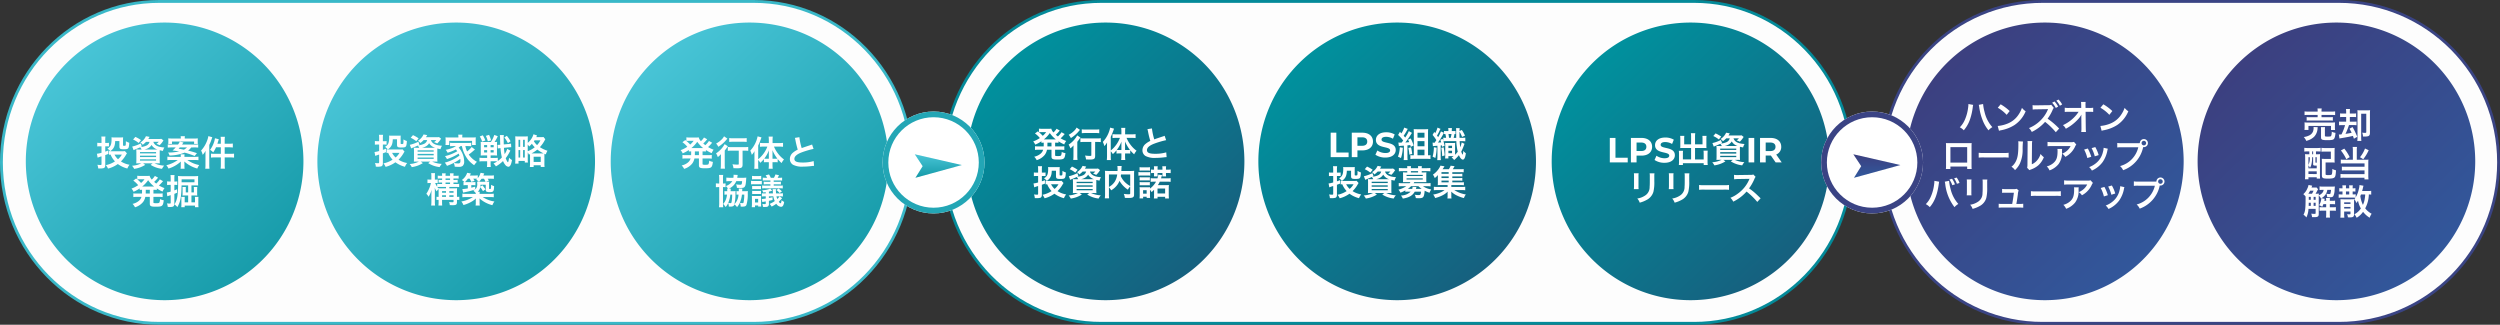 <svg xmlns="http://www.w3.org/2000/svg" xmlns:xlink="http://www.w3.org/1999/xlink" width="874.409" height="113.588" viewBox="0 0 874.409 113.588">
  <rect x="0" y="0" width="874.409" height="113.588" fill="#333333" stroke="none"/>
  <defs>
    <linearGradient id="linear-gradient" x1="0.145" y1="0.123" x2="0.904" y2="0.921" gradientUnits="objectBoundingBox">
      <stop offset="0" stop-color="#49c5d7"/>
      <stop offset="1" stop-color="#1499a7"/>
    </linearGradient>
    <linearGradient id="linear-gradient-2" x1="0.145" y1="0.123" x2="0.904" y2="0.921" gradientUnits="objectBoundingBox">
      <stop offset="0" stop-color="#00929e"/>
      <stop offset="1" stop-color="#185c7c"/>
    </linearGradient>
    <linearGradient id="linear-gradient-3" x1="0.145" y1="0.123" x2="0.904" y2="0.921" gradientUnits="objectBoundingBox">
      <stop offset="0" stop-color="#3c3f7f"/>
      <stop offset="1" stop-color="#31599d"/>
    </linearGradient>
    <linearGradient id="linear-gradient-9" x1="0.5" y1="0" x2="0.5" y2="1" xlink:href="#linear-gradient"/>
    <linearGradient id="linear-gradient-10" x1="0.5" y1="0" x2="0.5" y2="1" xlink:href="#linear-gradient-3"/>
  </defs>
  <g id="グループ_266" data-name="グループ 266" transform="translate(-654 -4314)">
    <g id="パス_422" data-name="パス 422" transform="translate(654 4314)" fill="#fdfdfd">
      <path d="M 263.615 113.088 L 55.719 113.088 C 48.265 113.088 41.035 111.6 34.228 108.666 C 30.957 107.255 27.801 105.509 24.849 103.477 C 21.925 101.463 19.176 99.15 16.677 96.603 C 14.177 94.056 11.908 91.253 9.933 88.272 C 7.938 85.262 6.225 82.045 4.84 78.709 C 1.96 71.768 0.5 64.395 0.5 56.794 C 0.5 49.193 1.96 41.82 4.84 34.879 C 6.225 31.543 7.938 28.326 9.933 25.316 C 11.908 22.335 14.177 19.532 16.677 16.985 C 19.176 14.437 21.925 12.125 24.849 10.111 C 27.801 8.079 30.957 6.333 34.228 4.922 C 41.035 1.988 48.265 0.5 55.719 0.5 L 263.615 0.5 C 271.068 0.5 278.299 1.988 285.105 4.922 C 288.377 6.333 291.532 8.079 294.484 10.111 C 297.408 12.125 300.158 14.437 302.657 16.985 C 305.156 19.532 307.425 22.335 309.401 25.316 C 311.396 28.326 313.109 31.543 314.493 34.879 C 317.373 41.82 318.834 49.193 318.834 56.794 C 318.834 64.395 317.373 71.768 314.493 78.709 C 313.109 82.045 311.396 85.262 309.401 88.272 C 307.425 91.253 305.156 94.056 302.657 96.603 C 300.158 99.15 297.408 101.463 294.484 103.477 C 291.532 105.509 288.377 107.255 285.105 108.666 C 278.299 111.6 271.068 113.088 263.615 113.088 Z" stroke="none"/>
      <path d="M 55.719 1 C 48.334 1 41.17 2.474 34.426 5.381 C 31.185 6.779 28.058 8.509 25.133 10.523 C 22.235 12.519 19.51 14.81 17.033 17.335 C 14.556 19.86 12.308 22.638 10.349 25.592 C 8.372 28.575 6.674 31.764 5.302 35.07 C 2.448 41.95 1 49.259 1 56.794 C 1 64.329 2.448 71.638 5.302 78.517 C 6.674 81.824 8.372 85.013 10.349 87.996 C 12.308 90.95 14.556 93.728 17.033 96.253 C 19.51 98.777 22.235 101.069 25.133 103.065 C 28.058 105.079 31.185 106.809 34.426 108.206 C 41.17 111.114 48.334 112.588 55.719 112.588 L 263.615 112.588 C 271 112.588 278.164 111.114 284.907 108.206 C 288.149 106.809 291.276 105.079 294.201 103.065 C 297.098 101.069 299.823 98.777 302.3 96.253 C 304.777 93.728 307.026 90.95 308.984 87.996 C 310.961 85.013 312.659 81.824 314.031 78.517 C 316.886 71.638 318.334 64.329 318.334 56.794 C 318.334 49.259 316.886 41.95 314.031 35.07 C 312.659 31.764 310.961 28.575 308.984 25.592 C 307.026 22.638 304.777 19.86 302.3 17.335 C 299.823 14.81 297.098 12.519 294.201 10.523 C 291.276 8.509 288.149 6.779 284.907 5.381 C 278.164 2.474 271 1 263.615 1 L 55.719 1 M 55.719 -1.52587890625e-05 L 263.615 -1.52587890625e-05 C 294.387 -1.52587890625e-05 319.334 25.428 319.334 56.794 C 319.334 88.16 294.387 113.588 263.615 113.588 L 55.719 113.588 C 24.946 113.588 0 88.16 0 56.794 C 0 25.428 24.946 -1.52587890625e-05 55.719 -1.52587890625e-05 Z" stroke="none" fill="#39b8c8"/>
    </g>
    <g id="パス_423" data-name="パス 423" transform="translate(983.639 4314)" fill="#fdfdfd">
      <path d="M 262.885 113.088 L 55.564 113.088 C 48.132 113.088 40.922 111.6 34.135 108.666 C 30.872 107.255 27.725 105.51 24.782 103.477 C 21.866 101.463 19.124 99.151 16.632 96.604 C 14.14 94.056 11.877 91.253 9.907 88.272 C 7.917 85.263 6.209 82.045 4.829 78.71 C 1.956 71.769 0.5 64.395 0.5 56.794 C 0.5 49.193 1.956 41.819 4.829 34.878 C 6.209 31.543 7.917 28.325 9.907 25.316 C 11.877 22.335 14.14 19.532 16.632 16.984 C 19.124 14.437 21.866 12.125 24.782 10.111 C 27.725 8.078 30.872 6.333 34.135 4.922 C 40.922 1.988 48.132 0.5 55.564 0.5 L 262.885 0.5 C 270.318 0.5 277.528 1.988 284.315 4.922 C 287.577 6.333 290.724 8.078 293.668 10.111 C 296.584 12.125 299.326 14.437 301.818 16.984 C 304.31 19.532 306.573 22.335 308.543 25.316 C 310.532 28.325 312.241 31.543 313.621 34.878 C 316.493 41.819 317.95 49.193 317.95 56.794 C 317.95 64.395 316.493 71.769 313.621 78.71 C 312.241 82.045 310.532 85.263 308.543 88.272 C 306.573 91.253 304.31 94.056 301.818 96.604 C 299.326 99.151 296.584 101.463 293.668 103.477 C 290.724 105.51 287.577 107.255 284.315 108.666 C 277.528 111.6 270.318 113.088 262.885 113.088 Z" stroke="none"/>
      <path d="M 55.564 1 C 48.201 1 41.057 2.474 34.333 5.381 C 31.101 6.778 27.983 8.508 25.066 10.522 C 22.176 12.518 19.459 14.81 16.989 17.334 C 14.519 19.859 12.277 22.637 10.324 25.591 C 8.352 28.574 6.659 31.763 5.291 35.07 C 2.444 41.95 1 49.259 1 56.794 C 1 64.329 2.444 71.638 5.291 78.518 C 6.659 81.825 8.352 85.014 10.324 87.997 C 12.277 90.951 14.519 93.729 16.989 96.254 C 19.459 98.778 22.176 101.07 25.066 103.066 C 27.983 105.08 31.101 106.809 34.333 108.207 C 41.057 111.114 48.201 112.588 55.564 112.588 L 262.885 112.588 C 270.249 112.588 277.392 111.114 284.117 108.207 C 287.349 106.809 290.467 105.08 293.384 103.066 C 296.273 101.07 298.991 98.778 301.46 96.254 C 303.93 93.729 306.173 90.951 308.126 87.997 C 310.097 85.014 311.791 81.825 313.159 78.518 C 316.006 71.638 317.45 64.329 317.45 56.794 C 317.45 49.259 316.006 41.95 313.159 35.07 C 311.791 31.763 310.097 28.574 308.126 25.591 C 306.173 22.637 303.93 19.859 301.46 17.334 C 298.991 14.81 296.273 12.518 293.384 10.522 C 290.467 8.508 287.349 6.778 284.117 5.381 C 277.392 2.474 270.249 1 262.885 1 L 55.564 1 M 55.564 -1.52587890625e-05 L 262.885 -1.52587890625e-05 C 293.573 -1.52587890625e-05 318.45 25.428 318.45 56.794 C 318.45 88.16 293.573 113.588 262.885 113.588 L 55.564 113.588 C 24.877 113.588 0 88.16 0 56.794 C 0 25.428 24.877 -1.52587890625e-05 55.564 -1.52587890625e-05 Z" stroke="none" fill="#048a99"/>
    </g>
    <g id="パス_424" data-name="パス 424" transform="translate(1312.111 4314)" fill="#fdfdfd">
      <path d="M 159.951 113.088 L 56.347 113.088 C 48.808 113.088 41.494 111.6 34.61 108.665 C 31.301 107.254 28.11 105.508 25.124 103.475 C 22.167 101.461 19.386 99.149 16.858 96.601 C 14.331 94.054 12.036 91.251 10.038 88.27 C 8.021 85.26 6.289 82.043 4.889 78.707 C 1.977 71.767 0.5 64.394 0.5 56.794 C 0.5 49.194 1.977 41.821 4.889 34.881 C 6.289 31.545 8.021 28.328 10.038 25.318 C 12.036 22.337 14.331 19.534 16.858 16.987 C 19.386 14.439 22.167 12.127 25.124 10.113 C 28.11 8.08 31.301 6.334 34.61 4.923 C 41.494 1.988 48.808 0.5 56.347 0.5 L 159.951 0.5 C 167.49 0.5 174.804 1.988 181.688 4.923 C 184.997 6.334 188.188 8.08 191.174 10.113 C 194.131 12.127 196.912 14.439 199.44 16.987 C 201.967 19.534 204.262 22.337 206.26 25.318 C 208.277 28.328 210.009 31.545 211.409 34.881 C 214.321 41.821 215.798 49.194 215.798 56.794 C 215.798 64.394 214.321 71.767 211.409 78.707 C 210.009 82.043 208.277 85.26 206.26 88.27 C 204.262 91.251 201.967 94.054 199.44 96.601 C 196.912 99.149 194.131 101.461 191.174 103.475 C 188.188 105.508 184.997 107.254 181.688 108.665 C 174.804 111.6 167.49 113.088 159.951 113.088 Z" stroke="none"/>
      <path d="M 56.347 1 C 48.875 1 41.628 2.475 34.806 5.383 C 31.527 6.781 28.364 8.511 25.406 10.526 C 22.475 12.522 19.718 14.814 17.213 17.339 C 14.708 19.864 12.434 22.642 10.454 25.597 C 8.455 28.579 6.737 31.768 5.35 35.074 C 2.464 41.953 1 49.26 1 56.794 C 1 64.327 2.464 71.635 5.35 78.514 C 6.737 81.82 8.455 85.008 10.454 87.991 C 12.434 90.946 14.708 93.724 17.213 96.249 C 19.718 98.774 22.475 101.066 25.406 103.062 C 28.364 105.077 31.527 106.807 34.806 108.205 C 41.628 111.113 48.875 112.588 56.347 112.588 L 159.951 112.588 C 167.423 112.588 174.67 111.113 181.492 108.205 C 184.771 106.807 187.934 105.077 190.893 103.062 C 193.823 101.066 196.58 98.774 199.085 96.249 C 201.59 93.724 203.864 90.946 205.844 87.991 C 207.843 85.008 209.561 81.82 210.948 78.514 C 213.834 71.635 215.298 64.327 215.298 56.794 C 215.298 49.26 213.834 41.953 210.948 35.074 C 209.561 31.768 207.843 28.579 205.844 25.597 C 203.864 22.642 201.59 19.864 199.085 17.339 C 196.58 14.814 193.823 12.522 190.893 10.526 C 187.934 8.511 184.771 6.781 181.492 5.383 C 174.67 2.475 167.423 1 159.951 1 L 56.347 1 M 56.347 0 L 159.951 0 C 191.071 0 216.298 25.427 216.298 56.794 C 216.298 88.16 191.071 113.588 159.951 113.588 L 56.347 113.588 C 25.227 113.588 1.52587890625e-05 88.16 1.52587890625e-05 56.794 C 1.52587890625e-05 25.427 25.227 0 56.347 0 Z" stroke="none" fill="#3a4484"/>
    </g>
    <path id="パス_425" data-name="パス 425" d="M48.55,0A48.55,48.55,0,1,1,0,48.55,48.55,48.55,0,0,1,48.55,0Z" transform="translate(663.028 4321.892)" fill="url(#linear-gradient)"/>
    <path id="パス_426" data-name="パス 426" d="M48.55,0A48.55,48.55,0,1,1,0,48.55,48.55,48.55,0,0,1,48.55,0Z" transform="translate(992.144 4321.892)" fill="url(#linear-gradient-2)"/>
    <path id="パス_427" data-name="パス 427" d="M48.55,0A48.55,48.55,0,1,1,0,48.55,48.55,48.55,0,0,1,48.55,0Z" transform="translate(1320.662 4321.892)" fill="url(#linear-gradient-3)"/>
    <path id="パス_428" data-name="パス 428" d="M48.55,0A48.55,48.55,0,1,1,0,48.55,48.55,48.55,0,0,1,48.55,0Z" transform="translate(765.013 4321.892)" fill="url(#linear-gradient)"/>
    <path id="パス_429" data-name="パス 429" d="M48.55,0A48.55,48.55,0,1,1,0,48.55,48.55,48.55,0,0,1,48.55,0Z" transform="translate(1094.128 4321.892)" fill="url(#linear-gradient-2)"/>
    <path id="パス_430" data-name="パス 430" d="M48.55,0A48.55,48.55,0,1,1,0,48.55,48.55,48.55,0,0,1,48.55,0Z" transform="translate(1422.646 4321.892)" fill="url(#linear-gradient-3)"/>
    <path id="パス_431" data-name="パス 431" d="M48.55,0A48.55,48.55,0,1,1,0,48.55,48.55,48.55,0,0,1,48.55,0Z" transform="translate(867.607 4321.892)" fill="url(#linear-gradient)"/>
    <path id="パス_432" data-name="パス 432" d="M48.55,0A48.55,48.55,0,1,1,0,48.55,48.55,48.55,0,0,1,48.55,0Z" transform="translate(1196.724 4321.892)" fill="url(#linear-gradient-2)"/>
    <path id="パス_433" data-name="パス 433" d="M41.5,7.187a2.961,2.961,0,0,1-.745.061H36.923a5.445,5.445,0,0,1-.989-.061V8.47c.208-.024.293-.037.574-.049A7.548,7.548,0,0,0,38.034,10.8,8.783,8.783,0,0,1,34.847,12.1a5.5,5.5,0,0,1,.757,1.221,10.143,10.143,0,0,0,3.432-1.6,9.749,9.749,0,0,0,3.334,1.576,4.784,4.784,0,0,1,.769-1.319,8.026,8.026,0,0,1-3.017-1.16,10.694,10.694,0,0,0,1.783-2.333,4.944,4.944,0,0,1,.318-.5Zm-1.05,1.234A6.3,6.3,0,0,1,39.1,10.046a5.67,5.67,0,0,1-1.234-1.624ZM33.332,4.342h-.611a4.726,4.726,0,0,1-.879-.061V5.575a7.145,7.145,0,0,1,.867-.049h.623v2.26a8.42,8.42,0,0,1-1.612.342L31.976,9.5a12.114,12.114,0,0,1,1.356-.464v2.663c0,.293-.073.366-.354.366a8.549,8.549,0,0,1-1.1-.085,3.78,3.78,0,0,1,.293,1.282c.366.012.537.024.745.024a4.835,4.835,0,0,0,1.173-.134c.366-.122.55-.476.55-1.014V8.592c.44-.159.574-.208,1.087-.4L35.714,6.98c-.537.22-.733.293-1.075.4V5.526h.66a5.38,5.38,0,0,1,.635.037V4.293a3.174,3.174,0,0,1-.611.049h-.684v-1a7.017,7.017,0,0,1,.073-1.234H33.259a7.168,7.168,0,0,1,.073,1.246Zm7.524-1.185a5.668,5.668,0,0,1,.037-.769,7.149,7.149,0,0,1-.757.037H37.607a7.716,7.716,0,0,1-.794-.037,4.752,4.752,0,0,1,.037.537c0,1.991-.33,2.76-1.466,3.4a4.179,4.179,0,0,1,.989.9c1.221-.794,1.685-1.747,1.734-3.542h1.478V5.539c0,.574.11.794.489.928a3.768,3.768,0,0,0,1.063.085c1.6,0,1.747-.159,1.881-1.991,0-.061.012-.147.024-.269a5.259,5.259,0,0,1-1.2-.562v.55c0,.66-.037.916-.147.989a.8.8,0,0,1-.415.073c-.379,0-.427-.037-.427-.305Zm9.27.806a1.962,1.962,0,0,1-1.282,1.392,6.155,6.155,0,0,1-1.856.44l.44-.208L47.06,4.513a12.487,12.487,0,0,1-2.992,1.1l.476,1.258c.232-.11.354-.171.537-.244.9-.366,1.05-.427,1.759-.757a3.325,3.325,0,0,1,.513.782h-.635c-.562,0-.989-.012-1.246-.037a11.621,11.621,0,0,1,.049,1.27V10.29c0,.513-.024,1-.049,1.221.305-.024.733-.037,1.295-.037h.489a8.523,8.523,0,0,1-3.249.855,4.892,4.892,0,0,1,.745,1.087,9.875,9.875,0,0,0,3.872-1.4l-.745-.537h3.334l-.708.537A9.329,9.329,0,0,0,54.486,13.4a5.914,5.914,0,0,1,.757-1.124,9.036,9.036,0,0,1-3.383-.806h.574c.513,0,1.014.012,1.295.037a10.871,10.871,0,0,1-.049-1.295V7.957c0-.379,0-.733.012-1.063a9.331,9.331,0,0,0,1.111.244,4.375,4.375,0,0,1,.513-1.2c-2.223-.122-3.481-.769-3.86-1.979h1.881a3.642,3.642,0,0,1-.818.721,5.847,5.847,0,0,1,1.124.464A6.981,6.981,0,0,0,54.718,3.89c.159-.232.183-.281.281-.415l-.721-.562a6.57,6.57,0,0,1-1.014.049H49.686a3.991,3.991,0,0,0,.256-.4,3.652,3.652,0,0,0,.208-.342l-1.282-.232a5.032,5.032,0,0,1-1.942,2.2,3,3,0,0,1,.818.806A8.232,8.232,0,0,0,48.9,3.963ZM48.318,6.65a4.53,4.53,0,0,0,1.368-.5,2.843,2.843,0,0,0,1.136-1.111A3.668,3.668,0,0,0,52.9,6.65h-4.58Zm-1.527.892H52.41v.464H46.792Zm0,1.246H52.41v.5H46.792Zm0,1.282H52.41v.452H46.792Zm.354-6.718a11.66,11.66,0,0,0-1.979-1.124l-.794.928a8.252,8.252,0,0,1,1.942,1.2ZM65.8,5.917a10.229,10.229,0,0,1,1.344.061V4.855a7.784,7.784,0,0,1-1.246.061H61.485a1.122,1.122,0,0,0,.134-.183,2.37,2.37,0,0,0,.159-.22,3.04,3.04,0,0,1,.244-.318L60.715,3.89a7,7,0,0,1-.635,1.026H57.735A7.333,7.333,0,0,1,56.5,4.855V5.978c.4-.037.806-.061,1.344-.061h1.429A8.928,8.928,0,0,1,58.163,6.98c1.685.22,1.905.256,2.345.33a17.456,17.456,0,0,1-3.53.391H56.6a3.12,3.12,0,0,1,.513,1.05,14.7,14.7,0,0,0,5.276-1.014A27.086,27.086,0,0,1,65.906,8.91l.794-.977a26.739,26.739,0,0,0-3.09-.9,5,5,0,0,0,1.1-1.111Zm-2.589,0a4.309,4.309,0,0,1-1.063.794c-.757-.159-.953-.2-1.856-.354.2-.208.269-.281.4-.44Zm-.879,3.3V9.129a3.956,3.956,0,0,1,.061-.794h-1.4a4.107,4.107,0,0,1,.061.794v.085H57.723a10.645,10.645,0,0,1-1.356-.073v1.234a10.73,10.73,0,0,1,1.38-.061h2.247a11.1,11.1,0,0,1-4.006,1.832,3.885,3.885,0,0,1,.757,1.173,11.166,11.166,0,0,0,4.324-2.467,2.29,2.29,0,0,0-.012.256v.305c-.012.2-.012.244-.012.391v.537a4.835,4.835,0,0,1-.073,1.026h1.417a6.027,6.027,0,0,1-.061-1.026v-.55c0-.159-.024-.611-.037-.965a9.907,9.907,0,0,0,1.832,1.344,11.386,11.386,0,0,0,2.711,1.136,5.118,5.118,0,0,1,.672-1.221,10.685,10.685,0,0,1-4.153-1.771h2.492a13.819,13.819,0,0,1,1.392.061V9.142a10.866,10.866,0,0,1-1.392.073ZM58,2.8c-.537,0-.916-.012-1.344-.049a6.441,6.441,0,0,1,.049.855V4a4.1,4.1,0,0,1-.049.684H57.98V3.865h7.731V4.7h1.307a6,6,0,0,1-.037-.721V3.621a5.944,5.944,0,0,1,.049-.867,13.093,13.093,0,0,1-1.319.049H62.438a3.78,3.78,0,0,1,.061-.818h-1.49a4.981,4.981,0,0,1,.061.818Zm17.063,1.82H73.857c.1-.305.147-.464.269-.843s.134-.452.22-.733L73,2.705a6.622,6.622,0,0,1-.379,1.551A9.645,9.645,0,0,1,71.3,6.772a4.567,4.567,0,0,1,1.087.879,8.878,8.878,0,0,0,.989-1.783h1.685V8.152H72.978a10.072,10.072,0,0,1-1.368-.073v1.4a10.454,10.454,0,0,1,1.368-.073h2.089v2.54a9.086,9.086,0,0,1-.086,1.4H76.5a7.547,7.547,0,0,1-.085-1.4V9.41h1.93a11.279,11.279,0,0,1,1.344.073v-1.4a10.454,10.454,0,0,1-1.368.073H76.41V5.868h1.539c.391,0,.757.024,1.307.073V4.549a8.827,8.827,0,0,1-1.319.073H76.41V3.5A6.463,6.463,0,0,1,76.5,2.2H74.981a7.653,7.653,0,0,1,.086,1.282Zm-5.374,7.328a10.433,10.433,0,0,1-.073,1.429h1.466c-.037-.464-.061-.867-.061-1.417V5.038A14.712,14.712,0,0,0,71.879,2.9c.11-.305.134-.366.2-.55l-1.38-.391a7.547,7.547,0,0,1-.44,1.588,10.518,10.518,0,0,1-2.1,3.469,5.083,5.083,0,0,1,.55,1.5A6.628,6.628,0,0,0,69.729,7.1c-.024.537-.037.928-.037,1.344ZM47.5,21.673c0,.134,0,.22-.012.379H45.741a7.377,7.377,0,0,1-1.282-.073v1.307a7.8,7.8,0,0,1,1.282-.073H47.3a2.776,2.776,0,0,1-.867,1.356,5.05,5.05,0,0,1-2.26,1.087,4.458,4.458,0,0,1,.867,1.2,5.77,5.77,0,0,0,2.846-1.881,4.3,4.3,0,0,0,.757-1.759h1.576v2.369c0,.855.391,1.063,2.052,1.063,2.345,0,2.565-.183,2.834-2.247a4.167,4.167,0,0,1-1.319-.427,2.857,2.857,0,0,1-.22,1.221c-.134.171-.427.232-1.1.232a2.825,2.825,0,0,1-.782-.061c-.183-.049-.2-.073-.2-.33v-1.82h1.942a9.318,9.318,0,0,1,1.282.073V21.978a7.294,7.294,0,0,1-1.282.073H51.494V20.733a9.846,9.846,0,0,1,1.173.049v-.525a12.242,12.242,0,0,0,2.015,1.1,4.982,4.982,0,0,1,.684-1.209,10.838,10.838,0,0,1-1.954-.928,9.46,9.46,0,0,0,1.1-1.124c.244-.269.269-.305.342-.379l-1.124-.635a7.2,7.2,0,0,1-1.27,1.478c-.256-.2-.391-.305-.721-.586a12.615,12.615,0,0,0,.9-.916c.281-.33.44-.513.476-.562l-1.124-.623c-.037.061-.037.061-.1.159a2.142,2.142,0,0,1-.256.354,6.421,6.421,0,0,1-.721.782,3.007,3.007,0,0,1-.757-1.331,7.033,7.033,0,0,1-1.05.049h-2.26a6.979,6.979,0,0,1-1.014-.061v1.27l-.391-.318-1,.745a8.367,8.367,0,0,1,1.71,1.6,10.477,10.477,0,0,1-2.333,1.185,4.621,4.621,0,0,1,.721,1.124,12.04,12.04,0,0,0,2.15-1.185v.537c.305-.024.44-.037.818-.049Zm1.307-.94h1.417v1.319H48.795v-.281Zm-.44-3.689a7.9,7.9,0,0,1-1.2,1.307,10.508,10.508,0,0,0-1.331-1.258,5.437,5.437,0,0,1,.745-.049Zm-.464,2.54h-.33a10.2,10.2,0,0,0,2.064-2.211,10.231,10.231,0,0,0,2.076,2.211H47.9Zm15.731-.391v2.455H62.8V20.464a5.008,5.008,0,0,1,.037-.708H61.631a4.332,4.332,0,0,1,.049.769v1.515a5.587,5.587,0,0,1-.037.721,6.75,6.75,0,0,1,.745-.037h1.246v2.406H62.425V24.006a4.552,4.552,0,0,1,.037-.806H61.216a5.484,5.484,0,0,1,.049.892v1.82a5.634,5.634,0,0,1-.049.916h1.209v-.562h3.6v.55h1.234a6.476,6.476,0,0,1-.061-1.05V24.091a5.484,5.484,0,0,1,.049-.892H65.98a4.443,4.443,0,0,1,.049.806v1.124H64.783V22.723h1.234a7.8,7.8,0,0,1,.806.037,5.106,5.106,0,0,1-.037-.831v-1.4a4.76,4.76,0,0,1,.049-.782H65.589a3.829,3.829,0,0,1,.049.721v1.185h-.855V19.194h1.38c.379,0,.66.012.977.037-.024-.256-.037-.525-.037-.94V16.861c0-.415.012-.647.037-.953a9.349,9.349,0,0,1-1.282.061h-4.47a11.256,11.256,0,0,1-1.319-.061c.037.379.061.9.061,1.747,0,4.91-.256,6.534-1.295,8.183a5.034,5.034,0,0,1,1.026.953c1.087-1.869,1.392-3.444,1.466-7.6Zm-2.3-1.087c0-.269.012-.33.012-.586v-.44h4.495v1.026Zm-3.811.916v2.345a6.735,6.735,0,0,1-1.356.305L56.343,23c.147-.061.208-.073.611-.208.22-.061.305-.1.574-.183v2.614c0,.269-.073.33-.33.33a6.457,6.457,0,0,1-.977-.073,4.571,4.571,0,0,1,.269,1.234c.354.024.525.037.757.037,1.27,0,1.563-.232,1.563-1.27V22.162c.171-.073.171-.073.965-.4l-.012-1.209c-.537.22-.721.293-.953.391V19.023H59.2a4.621,4.621,0,0,1,.623.037V17.8a4.5,4.5,0,0,1-.623.037H58.81v-1a8.367,8.367,0,0,1,.061-1.246H57.454a8.134,8.134,0,0,1,.073,1.258v.989h-.4a4.455,4.455,0,0,1-.855-.061v1.307a5.462,5.462,0,0,1,.843-.061Z" transform="translate(656.176 4359.648)" fill="#fff"/>
    <path id="パス_434" data-name="パス 434" d="M11.5,6.164a2.961,2.961,0,0,1-.745.061H6.923a5.445,5.445,0,0,1-.989-.061V7.447c.208-.024.293-.037.574-.049A7.548,7.548,0,0,0,8.034,9.779a8.783,8.783,0,0,1-3.188,1.295A5.5,5.5,0,0,1,5.6,12.3a10.143,10.143,0,0,0,3.432-1.6,9.749,9.749,0,0,0,3.334,1.576,4.784,4.784,0,0,1,.769-1.319,8.026,8.026,0,0,1-3.017-1.16,10.693,10.693,0,0,0,1.783-2.333,4.945,4.945,0,0,1,.318-.5ZM10.453,7.4A6.3,6.3,0,0,1,9.1,9.022,5.67,5.67,0,0,1,7.864,7.4ZM3.332,3.318H2.722a4.726,4.726,0,0,1-.879-.061V4.552A7.145,7.145,0,0,1,2.709,4.5h.623v2.26A8.42,8.42,0,0,1,1.72,7.1l.256,1.368a12.113,12.113,0,0,1,1.356-.464v2.663c0,.293-.073.366-.354.366a8.549,8.549,0,0,1-1.1-.085,3.78,3.78,0,0,1,.293,1.282c.366.012.537.024.745.024a4.835,4.835,0,0,0,1.173-.134c.366-.122.55-.476.55-1.014V7.569c.44-.159.574-.208,1.087-.4L5.714,5.956c-.537.22-.733.293-1.075.4V4.5H5.3a5.381,5.381,0,0,1,.635.037V3.269a3.174,3.174,0,0,1-.611.049H4.639v-1a7.017,7.017,0,0,1,.073-1.234H3.259a7.168,7.168,0,0,1,.073,1.246Zm7.524-1.185a5.668,5.668,0,0,1,.037-.769,7.149,7.149,0,0,1-.757.037H7.607a7.716,7.716,0,0,1-.794-.037A4.751,4.751,0,0,1,6.85,1.9c0,1.991-.33,2.76-1.466,3.4a4.179,4.179,0,0,1,.989.9c1.221-.794,1.685-1.747,1.734-3.542H9.586V4.515c0,.574.11.794.489.928a3.768,3.768,0,0,0,1.063.085c1.6,0,1.747-.159,1.881-1.991,0-.061.012-.147.024-.269a5.259,5.259,0,0,1-1.2-.562v.55c0,.66-.037.916-.147.989a.8.8,0,0,1-.415.073c-.379,0-.427-.037-.427-.305Zm9.27.806a1.962,1.962,0,0,1-1.282,1.392,6.155,6.155,0,0,1-1.856.44l.44-.208L17.06,3.489a12.487,12.487,0,0,1-2.992,1.1l.476,1.258c.232-.11.354-.171.537-.244.9-.366,1.05-.427,1.759-.757a3.325,3.325,0,0,1,.513.782h-.635c-.562,0-.989-.012-1.246-.037a11.619,11.619,0,0,1,.049,1.27V9.266c0,.513-.024,1-.049,1.221.305-.024.733-.037,1.295-.037h.489a8.523,8.523,0,0,1-3.249.855,4.892,4.892,0,0,1,.745,1.087,9.875,9.875,0,0,0,3.872-1.4l-.745-.537h3.334l-.708.537a9.329,9.329,0,0,0,3.982,1.392,5.914,5.914,0,0,1,.757-1.124,9.035,9.035,0,0,1-3.383-.806h.574c.513,0,1.014.012,1.295.037a10.871,10.871,0,0,1-.049-1.295V6.934c0-.379,0-.733.012-1.063a9.331,9.331,0,0,0,1.111.244,4.375,4.375,0,0,1,.513-1.2c-2.223-.122-3.481-.769-3.86-1.979h1.881a3.642,3.642,0,0,1-.818.721,5.847,5.847,0,0,1,1.124.464,6.981,6.981,0,0,0,1.075-1.258c.159-.232.183-.281.281-.415l-.721-.562a6.57,6.57,0,0,1-1.014.049H19.686a3.993,3.993,0,0,0,.256-.4,3.651,3.651,0,0,0,.208-.342L18.868.961a5.032,5.032,0,0,1-1.942,2.2,3,3,0,0,1,.818.806A8.231,8.231,0,0,0,18.9,2.94ZM18.318,5.627a4.53,4.53,0,0,0,1.368-.5,2.843,2.843,0,0,0,1.136-1.111A3.668,3.668,0,0,0,22.9,5.627h-4.58Zm-1.527.892H22.41v.464H16.792Zm0,1.246H22.41v.5H16.792Zm0,1.282H22.41V9.5H16.792Zm.354-6.718a11.66,11.66,0,0,0-1.979-1.124l-.794.928a8.251,8.251,0,0,1,1.942,1.2ZM32.291,5.04a11.189,11.189,0,0,0,2.162,4.788,10.7,10.7,0,0,0,2.113,1.893,7.286,7.286,0,0,1,.977-1.185,7.958,7.958,0,0,1-2.87-2.553,14.735,14.735,0,0,0,1.478-1.16c.318-.281.415-.354.7-.574l-1.16-.892a7.713,7.713,0,0,1-1.6,1.551,8.69,8.69,0,0,1-.6-1.869h.855c.452,0,.818.024,1.209.061V3.868a6.649,6.649,0,0,1-1.209.061H29.335a7.187,7.187,0,0,1-1.2-.061V5.1a11.856,11.856,0,0,1,1.2-.061h.855a6.015,6.015,0,0,1-1.563.757,11.631,11.631,0,0,1-2,.537,5.853,5.853,0,0,1,.647,1.026A14.084,14.084,0,0,0,30.166,6.2a6.254,6.254,0,0,1,.489.635,14.621,14.621,0,0,1-4.287,1.71,5.452,5.452,0,0,1,.684,1.038,17.942,17.942,0,0,0,4.092-1.918c.122.281.183.415.281.7a14.737,14.737,0,0,1-5.13,2.455,5.83,5.83,0,0,1,.769,1.124,17.792,17.792,0,0,0,4.653-2.431,6.44,6.44,0,0,1,.049.7c0,.66-.208.892-.794.892a9.04,9.04,0,0,1-1.551-.171,3.8,3.8,0,0,1,.354,1.307c.513.037,1.014.061,1.344.061A2.237,2.237,0,0,0,32.511,12a1.931,1.931,0,0,0,.562-1.624,7.113,7.113,0,0,0-.843-3.249,6.183,6.183,0,0,0-1.075-1.551,7.026,7.026,0,0,0,.66-.537ZM31.057,2.024H27.882a13.161,13.161,0,0,1-1.344-.049,8.106,8.106,0,0,1,.049.855v.953a5.65,5.65,0,0,1-.061.867h1.331V3.2h7.976V4.65h1.319a5.943,5.943,0,0,1-.049-.867V2.83a5.46,5.46,0,0,1,.049-.855c-.379.037-.769.049-1.356.049H32.413V1.755a3.3,3.3,0,0,1,.061-.721h-1.49a3.466,3.466,0,0,1,.073.733ZM48.12,5.993a6.578,6.578,0,0,1-.879,1.856,20.7,20.7,0,0,1-.256-2.211l1.478-.147c.513-.049.684-.049.965-.061h.11l-.073-1.27A6.186,6.186,0,0,1,48.4,4.32l-1.478.134c-.012-.769-.024-1.5-.024-2.125a5.551,5.551,0,0,1,.061-1.148h-1.4a8.33,8.33,0,0,1,.073,1.063c.012.892.037,1.673.073,2.321-.293.024-.55.037-.757.037h-.208l.085,1.282a7.642,7.642,0,0,1,.953-.134,19.092,19.092,0,0,0,.489,3.261,10.61,10.61,0,0,1-1.429,1.246V9.12a9.1,9.1,0,0,1-1.246.061h-1.27V8.3h1.136A10.191,10.191,0,0,1,44.6,8.35a7.844,7.844,0,0,1-.049-1.087V4.674A8.467,8.467,0,0,1,44.6,3.55a5.678,5.678,0,0,1-.892.049,12.786,12.786,0,0,0,1.124-2.027L43.6,1.132A9.544,9.544,0,0,1,42.416,3.6H39.79a5.885,5.885,0,0,1-.94-.049,10.342,10.342,0,0,1,.037,1.05V7.312A9.9,9.9,0,0,1,38.85,8.35,8.35,8.35,0,0,1,39.973,8.3h1.136v.879H39.741a10.035,10.035,0,0,1-1.319-.073v1.307a10.177,10.177,0,0,1,1.344-.073h1.344v.708a8.753,8.753,0,0,1-.073,1.307h1.356a8.681,8.681,0,0,1-.073-1.295v-.721h1.27a10.633,10.633,0,0,1,1.063.049,11.577,11.577,0,0,1-1.331.733,4.239,4.239,0,0,1,.855,1.014,11.765,11.765,0,0,0,2.492-1.869,5.127,5.127,0,0,0,.782,1.344,1.642,1.642,0,0,0,1.063.66c.611,0,1.026-.769,1.282-2.369a4.09,4.09,0,0,1-1.014-.794c-.122,1-.269,1.563-.4,1.563-.159,0-.5-.623-.782-1.417a12.34,12.34,0,0,0,1.38-2.162,1.508,1.508,0,0,0,.1-.183c.122-.183.122-.183.171-.269ZM41.109,4.674v.769H40.047V4.674Zm1.209,0h1.075v.769H42.318ZM41.109,6.445v.818H40.047V6.445Zm1.209,0h1.075v.818H42.318ZM38.532,1.669a7.4,7.4,0,0,1,.831,1.808l1.124-.4a10.111,10.111,0,0,0-.9-1.82Zm2.125-.208a7.783,7.783,0,0,1,.684,1.918l1.16-.33A10.7,10.7,0,0,0,41.781,1.1ZM49.3,3.367A10.558,10.558,0,0,0,48,1.437L47.118,2A9.437,9.437,0,0,1,48.364,3.99Zm6.8,4.482c0,.208.012.318.012.55v2.614a12.849,12.849,0,0,1-.061,1.331h1.319v-.611h2.479v.6H61.2A8.962,8.962,0,0,1,61.14,11V8.387c0-.33,0-.476.012-.66.171.073.244.11.489.22a5.118,5.118,0,0,1,.574-1.282,10.743,10.743,0,0,1-2.663-1.258,11.064,11.064,0,0,0,1.759-2.516c.061-.11.085-.147.147-.244l-.647-.794a5.462,5.462,0,0,1-.977.061H58.294c.073-.159.086-.183.11-.244a3.229,3.229,0,0,1,.171-.354L57.317.9a6.127,6.127,0,0,1-2,3V2.83c0-.489.012-1,.037-1.2-.33.024-.611.037-1.2.037H52.1c-.489,0-.9-.012-1.173-.037.024.269.049.708.049,1.234V9.718a11.522,11.522,0,0,1-.073,1.453h1.185v-.953h2.186v.562h1.1a8.4,8.4,0,0,1-.061-1.221V7.227a5.386,5.386,0,0,1,.4.794Zm-.794-3.383c.22.281.293.391.513.708a9.841,9.841,0,0,0,.94-.953,7.52,7.52,0,0,0,1,1.221,8.733,8.733,0,0,1-2.455,1.38Zm1.71,3.127h-.391A10.609,10.609,0,0,0,58.66,6.25a11.469,11.469,0,0,0,2.186,1.331c-.183.012-.305.012-.635.012Zm2.724-4.568a6.907,6.907,0,0,1-1.16,1.661,5.285,5.285,0,0,1-1.111-1.356c.073-.11.11-.159.208-.305Zm-7.658-.183h.586V5.309h-.586Zm1.6,0h.586V5.309h-.586Zm-1.6,3.591h.586v2.6h-.586Zm1.6,0h.586v2.6h-.586Zm3.689,2.321h2.479v1.82H57.378ZM24.132,22.8a3.973,3.973,0,0,1-.733-.049v1.136a4.233,4.233,0,0,1,.733-.049v.489a12.16,12.16,0,0,1-.061,1.5H25.39a14.4,14.4,0,0,1-.049-1.5v-.489H29.36V24.4c0,.232-.085.281-.5.281a8.227,8.227,0,0,1-1.05-.085,3.485,3.485,0,0,1,.232,1.087c.354.012.708.024.94.024,1.319,0,1.576-.183,1.576-1.148v-.721a5.251,5.251,0,0,1,.818.049V22.738a3.712,3.712,0,0,1-.818.061v-1.82a10.144,10.144,0,0,1,.049-1.209,9.045,9.045,0,0,1-1.136.049H27.882v-.5H30.19a7.556,7.556,0,0,1,1.136.061V18.231A6.111,6.111,0,0,1,30.2,18.3h-.867v-.513h.537a5.906,5.906,0,0,1,.928.049v-1c-.256.024-.6.049-.928.049h-.537v-.525h.794a5.661,5.661,0,0,1,1.014.061v-1.05a6.554,6.554,0,0,1-1.014.061h-.794a3.461,3.461,0,0,1,.073-.879H28.065a2.786,2.786,0,0,1,.073.879H26.563a2.982,2.982,0,0,1,.073-.879H25.3a3.793,3.793,0,0,1,.061.879h-.513a6.18,6.18,0,0,1-1.014-.061v1.038a8.492,8.492,0,0,1,1.026-.049h.5v.525h-.293a7.063,7.063,0,0,1-.94-.049v.989a9.17,9.17,0,0,1,.94-.037h.293V18.3h-.66a6.1,6.1,0,0,1-1.063-.061v1.038a6.762,6.762,0,0,1-.708-1.331h.2a3.969,3.969,0,0,1,.7.049V16.7a4.084,4.084,0,0,1-.721.049h-.281v-1a8.551,8.551,0,0,1,.061-1.258H21.531a7.682,7.682,0,0,1,.073,1.27v.989h-.55a4.685,4.685,0,0,1-.818-.049V18a4.685,4.685,0,0,1,.818-.049h.4a11.419,11.419,0,0,1-1.612,3.774,3.733,3.733,0,0,1,.794,1.038A10.536,10.536,0,0,0,21.714,20.3c-.061.586-.1,1.221-.1,1.685v2.357a9.99,9.99,0,0,1-.085,1.49H22.9a12.035,12.035,0,0,1-.073-1.49V21.321c0-.806-.024-1.344-.061-1.759a4.95,4.95,0,0,0,.708,1.319,3.227,3.227,0,0,1,.635-.843c.012.281.024.513.024.867Zm1.209,0v-.562h1.38V22.8Zm0-1.453v-.562h1.38v.562Zm2.54,1.453v-.562H29.36V22.8Zm0-1.453v-.562H29.36v.562Zm-3.8-1.563a2.943,2.943,0,0,1-.391-.415,8.967,8.967,0,0,1,1.075-.049h1.954v.5H25.244C24.706,19.819,24.438,19.807,24.083,19.782ZM26.563,18.3v-.513h1.576V18.3Zm0-1.417v-.525h1.576v.525Zm14.192.611.953-.391c-.256-.427-.269-.452-.415-.66h.9a9.484,9.484,0,0,1,1.27.061V15.263a7.833,7.833,0,0,1-1.331.073H39.778c.171-.391.281-.635.33-.721l-1.295-.244a4.6,4.6,0,0,1-.977,1.869v-.989a5.9,5.9,0,0,1-1.2.073H35.063c.232-.44.354-.672.379-.7l-1.319-.244A5.037,5.037,0,0,1,32.254,16.9a4.3,4.3,0,0,1,.928.733c-.122-.012-.171-.012-.342-.037v1.148a7.349,7.349,0,0,1,1-.049h.513v1.136a14.026,14.026,0,0,1-1.918.244l.269,1.221.647-.134c.611-.122.94-.2,1.514-.342a19.522,19.522,0,0,0,2.064-.611,3.205,3.205,0,0,1-.672.427,4.471,4.471,0,0,1,.879.831v.281H33.891a10.917,10.917,0,0,1-1.441-.073v1.258A12.509,12.509,0,0,1,33.9,22.86H36.15a11.035,11.035,0,0,1-4.067,1.551,4.621,4.621,0,0,1,.745,1.246,11.836,11.836,0,0,0,2.369-.928,8.3,8.3,0,0,0,1.979-1.38c-.037.476-.037.6-.037.782v.586a5.537,5.537,0,0,1-.073,1.1h1.478a4.918,4.918,0,0,1-.073-1.1v-.6c-.012-.342-.024-.611-.037-.782a10.541,10.541,0,0,0,4.519,2.369,4.96,4.96,0,0,1,.708-1.295,10.131,10.131,0,0,1-4.116-1.551h2.418a12.585,12.585,0,0,1,1.466.073V21.676a11.736,11.736,0,0,1-1.466.073H38.471a4.182,4.182,0,0,1,.049-.757h-.66a2.916,2.916,0,0,0,.831-1.576,6.091,6.091,0,0,1,.953,1.4l.867-.647a12.477,12.477,0,0,0-1.075-1.429l-.708.5a4.955,4.955,0,0,0,.049-.684h1.844v1.7c0,.427.073.6.33.733a2.458,2.458,0,0,0,1.1.147c1.258,0,1.441-.256,1.49-2.1a4.87,4.87,0,0,1-1.05-.452.865.865,0,0,0-.012.183l.012.134a5.18,5.18,0,0,1-.085,1.014c-.049.1-.11.122-.342.122s-.281-.024-.281-.22V18.573a9.332,9.332,0,0,1,.049-1.124,7.219,7.219,0,0,1-.965.049Zm-3.847,1.734c-.611.183-.818.232-1.344.354V18.7h.55a6.838,6.838,0,0,1,.9.049V17.6a6.385,6.385,0,0,1-1,.049H33.842c-.232,0-.293,0-.5-.012a7.866,7.866,0,0,0,1.038-1.2H35a5.28,5.28,0,0,1,.537,1.1l1.173-.318c-.208-.391-.269-.489-.452-.782h.672a6.249,6.249,0,0,1,.684.037c-.1.085-.159.147-.318.281a5.05,5.05,0,0,1,.892.745,5.433,5.433,0,0,1-.586-.037,5.433,5.433,0,0,1,.037.7,2.376,2.376,0,0,1-.672,2.015ZM38.3,17.5a7.924,7.924,0,0,0,.867-1.05H40a6.616,6.616,0,0,1,.537,1.05H38.3Z" transform="translate(783.274 4360.061)" fill="#fff"/>
    <path id="パス_435" data-name="パス 435" d="M41.716,8.277c0,.134,0,.22-.012.379H39.958a7.377,7.377,0,0,1-1.282-.073V9.889a7.8,7.8,0,0,1,1.282-.073h1.563a2.776,2.776,0,0,1-.867,1.356,5.05,5.05,0,0,1-2.26,1.087,4.458,4.458,0,0,1,.867,1.2,5.77,5.77,0,0,0,2.846-1.881,4.3,4.3,0,0,0,.757-1.759H44.44v2.369c0,.855.391,1.063,2.052,1.063,2.345,0,2.565-.183,2.834-2.247a4.167,4.167,0,0,1-1.319-.427,2.857,2.857,0,0,1-.22,1.221c-.134.171-.427.232-1.1.232a2.825,2.825,0,0,1-.782-.061c-.183-.049-.2-.073-.2-.33V9.816h1.942a9.318,9.318,0,0,1,1.282.073V8.582a7.294,7.294,0,0,1-1.282.073H45.71V7.336a9.845,9.845,0,0,1,1.173.049V6.86a12.242,12.242,0,0,0,2.015,1.1,4.982,4.982,0,0,1,.684-1.209,10.838,10.838,0,0,1-1.954-.928,9.46,9.46,0,0,0,1.1-1.124c.244-.269.269-.305.342-.379l-1.124-.635a7.2,7.2,0,0,1-1.27,1.478c-.256-.2-.391-.305-.721-.586a12.613,12.613,0,0,0,.9-.916c.281-.33.44-.513.476-.562l-1.124-.623c-.037.061-.037.061-.1.159a2.143,2.143,0,0,1-.256.354,6.421,6.421,0,0,1-.721.782,3.007,3.007,0,0,1-.757-1.331,7.033,7.033,0,0,1-1.05.049h-2.26a6.979,6.979,0,0,1-1.014-.061V3.7l-.391-.318-1,.745a8.367,8.367,0,0,1,1.71,1.6A10.476,10.476,0,0,1,38.04,6.909a4.621,4.621,0,0,1,.721,1.124,12.04,12.04,0,0,0,2.15-1.185v.537c.305-.024.44-.037.818-.049Zm1.307-.94H44.44V8.655H43.011V8.375Zm-.44-3.689a7.9,7.9,0,0,1-1.2,1.307A10.508,10.508,0,0,0,40.055,3.7a5.437,5.437,0,0,1,.745-.049Zm-.464,2.54h-.33a10.2,10.2,0,0,0,2.064-2.211A10.231,10.231,0,0,0,45.93,6.188H42.119Zm16.256.892v4.6c0,.269-.061.293-.55.293a14.356,14.356,0,0,1-1.661-.134,4.913,4.913,0,0,1,.354,1.368c.574.024.94.037,1.356.037,1.478,0,1.832-.256,1.832-1.307V7.08h.525a12.659,12.659,0,0,1,1.453.073V5.785a10.75,10.75,0,0,1-1.49.073H56.043a12.535,12.535,0,0,1-1.5-.073V7.153a12.969,12.969,0,0,1,1.5-.073ZM53.222,2.06a4.281,4.281,0,0,1-.586.855,7.708,7.708,0,0,1-2.186,1.673,5.542,5.542,0,0,1,.769,1.148,11.665,11.665,0,0,0,2.809-2.443c.232-.269.232-.269.366-.415Zm1.808,1.979a12.511,12.511,0,0,1,1.429-.073H59.78a12.015,12.015,0,0,1,1.368.073V2.683a10.35,10.35,0,0,1-1.392.073h-3.3a10.461,10.461,0,0,1-1.429-.073Zm-2.907,7.8a10.568,10.568,0,0,1-.085,1.551h1.515a10.494,10.494,0,0,1-.085-1.539V7.043c.318-.391.427-.55.708-.953a4.317,4.317,0,0,1,.4-.537L53.429,4.8a8.752,8.752,0,0,1-3,3.224,5.611,5.611,0,0,1,.611,1.307,6.019,6.019,0,0,0,1.111-1.038c-.024.831-.024.9-.024,1.417Zm13.044-1.5a4.7,4.7,0,0,1,.721,1,8.737,8.737,0,0,0,1.282-1.331v1.148a6.052,6.052,0,0,1,.867-.049h.855v.977a9.747,9.747,0,0,1-.085,1.331H70.26a9.381,9.381,0,0,1-.086-1.331V11.11h.916a6.088,6.088,0,0,1,.892.049V10a12,12,0,0,0,1.368,1.417,6.062,6.062,0,0,1,.843-1.258,9.7,9.7,0,0,1-2.076-2.04,10.649,10.649,0,0,1-1.429-2.455h1.8a12.172,12.172,0,0,1,1.368.073V4.356a11.628,11.628,0,0,1-1.4.073h-2.26V3.33a8.692,8.692,0,0,1,.073-1.16H68.806a6.954,6.954,0,0,1,.085,1.148V4.429H67.109c-.476,0-.953-.024-1.331-.061V5.736a11.34,11.34,0,0,1,1.295-.073h1.307a10.448,10.448,0,0,1-3.212,4.421V5.3a26.5,26.5,0,0,0,1.148-2.858l-1.356-.366a10.227,10.227,0,0,1-2.565,5,7.186,7.186,0,0,1,.537,1.478,6.8,6.8,0,0,0,.953-1.307c-.024.537-.024.733-.024,1.38V11.99a11.919,11.919,0,0,1-.073,1.429h1.441A11.008,11.008,0,0,1,65.167,12Zm5.008-.427V8.387c0-.489,0-.782-.024-1.466a13.271,13.271,0,0,0,1.734,2.956,8.05,8.05,0,0,1-.818.037Zm-1.282,0h-.806a7.315,7.315,0,0,1-.806-.037,10.808,10.808,0,0,0,1.637-2.919c-.024.574-.024.831-.024,1.466Zm9.1-7.292a5.192,5.192,0,0,1,.2.794A31.12,31.12,0,0,0,79,6.726a7.538,7.538,0,0,0-1.661,1.05,2.868,2.868,0,0,0-1.087,2.186A2.312,2.312,0,0,0,77.319,12a6.839,6.839,0,0,0,3.542.672,25.811,25.811,0,0,0,2.858-.183,7.614,7.614,0,0,1,.989-.085l-.134-1.673a13.372,13.372,0,0,1-3.945.5c-1.966,0-2.8-.379-2.8-1.27s.892-1.661,2.675-2.321a29.843,29.843,0,0,1,4.031-1.173L84.012,4.93a3.342,3.342,0,0,1-.464.183c-2.369.782-2.369.782-3.163,1.075a20.513,20.513,0,0,1-.806-3.823ZM47.933,20.662a2.961,2.961,0,0,1-.745.061H43.353a5.446,5.446,0,0,1-.989-.061v1.282c.208-.024.293-.037.574-.049a7.548,7.548,0,0,0,1.527,2.382,8.783,8.783,0,0,1-3.188,1.295,5.5,5.5,0,0,1,.757,1.221,10.143,10.143,0,0,0,3.432-1.6A9.749,9.749,0,0,0,48.8,26.768a4.784,4.784,0,0,1,.769-1.319,8.026,8.026,0,0,1-3.017-1.16,10.693,10.693,0,0,0,1.783-2.333,4.946,4.946,0,0,1,.318-.5ZM46.883,21.9a6.3,6.3,0,0,1-1.356,1.624A5.67,5.67,0,0,1,44.293,21.9Zm-7.121-4.079h-.611a4.726,4.726,0,0,1-.879-.061v1.295A7.144,7.144,0,0,1,39.139,19h.623v2.26a8.42,8.42,0,0,1-1.612.342l.256,1.368a12.113,12.113,0,0,1,1.356-.464v2.663c0,.293-.073.366-.354.366a8.549,8.549,0,0,1-1.1-.085,3.78,3.78,0,0,1,.293,1.282c.366.012.537.024.745.024a4.835,4.835,0,0,0,1.173-.134c.366-.122.55-.476.55-1.014V22.066c.44-.159.574-.208,1.087-.4l-.012-1.209c-.537.22-.733.293-1.075.4V19h.66a5.38,5.38,0,0,1,.635.037v-1.27a3.174,3.174,0,0,1-.611.049h-.684v-1a7.017,7.017,0,0,1,.073-1.234H39.689a7.168,7.168,0,0,1,.073,1.246Zm7.524-1.185a5.668,5.668,0,0,1,.037-.769,7.148,7.148,0,0,1-.757.037H44.037a7.715,7.715,0,0,1-.794-.037,4.753,4.753,0,0,1,.037.537c0,1.991-.33,2.76-1.466,3.4a4.179,4.179,0,0,1,.989.9c1.221-.794,1.685-1.747,1.734-3.542h1.478v1.856c0,.574.11.794.489.928a3.768,3.768,0,0,0,1.063.085c1.6,0,1.747-.159,1.881-1.991,0-.061.012-.147.024-.269a5.259,5.259,0,0,1-1.2-.562v.55c0,.66-.037.916-.147.989a.8.8,0,0,1-.415.073c-.379,0-.427-.037-.427-.305Zm9.27.806a1.962,1.962,0,0,1-1.282,1.392,6.155,6.155,0,0,1-1.856.44l.44-.208-.366-1.075a12.487,12.487,0,0,1-2.992,1.1l.476,1.258c.232-.11.354-.171.537-.244.9-.366,1.05-.427,1.759-.757a3.325,3.325,0,0,1,.513.782h-.635c-.562,0-.989-.012-1.246-.037a11.62,11.62,0,0,1,.049,1.27v2.406c0,.513-.024,1-.049,1.221.305-.024.733-.037,1.295-.037h.489a8.523,8.523,0,0,1-3.249.855,4.892,4.892,0,0,1,.745,1.087,9.875,9.875,0,0,0,3.872-1.4l-.745-.537h3.334l-.708.537a9.329,9.329,0,0,0,3.982,1.392,5.914,5.914,0,0,1,.757-1.124,9.036,9.036,0,0,1-3.383-.806h.574c.513,0,1.014.012,1.295.037a10.872,10.872,0,0,1-.049-1.295v-2.26c0-.379,0-.733.012-1.063a9.331,9.331,0,0,0,1.111.244,4.375,4.375,0,0,1,.513-1.2c-2.223-.122-3.481-.769-3.86-1.979h1.881a3.642,3.642,0,0,1-.818.721,5.848,5.848,0,0,1,1.124.464,6.981,6.981,0,0,0,1.075-1.258c.159-.232.183-.281.281-.415l-.721-.562a6.57,6.57,0,0,1-1.014.049H56.116a3.993,3.993,0,0,0,.256-.4,3.652,3.652,0,0,0,.208-.342L55.3,15.458a5.032,5.032,0,0,1-1.942,2.2,3,3,0,0,1,.818.806,8.231,8.231,0,0,0,1.16-1.026Zm-1.808,2.687a4.53,4.53,0,0,0,1.368-.5,2.843,2.843,0,0,0,1.136-1.111,3.668,3.668,0,0,0,2.076,1.612h-4.58Zm-1.527.892H58.84v.464H53.222Zm0,1.246H58.84v.5H53.222Zm0,1.282H58.84V24H53.222Zm.354-6.718A11.66,11.66,0,0,0,51.6,15.7l-.794.928a8.252,8.252,0,0,1,1.942,1.2ZM71.97,25c0,.354-.061.391-.66.391a11.422,11.422,0,0,1-1.588-.134,4.55,4.55,0,0,1,.379,1.392c.489.024.855.037,1.185.037,1.148,0,1.588-.1,1.856-.44.147-.183.183-.366.183-.879v-7a10.48,10.48,0,0,1,.049-1.185,10.593,10.593,0,0,1-1.392.061H68.867c.012-.2.012-.2.024-.452.024-.5.024-.5.037-.672A2.884,2.884,0,0,1,69,15.507H67.475a6.332,6.332,0,0,1,.073,1.075c0,.208,0,.379-.012.66H64.544a11.6,11.6,0,0,1-1.417-.061,10.762,10.762,0,0,1,.049,1.185v6.962a10.251,10.251,0,0,1-.085,1.478h1.5a10.072,10.072,0,0,1-.061-1.453V22.982a4.574,4.574,0,0,1,.782,1.026,7,7,0,0,0,2.321-2.162,5.434,5.434,0,0,0,.586-1.16,9.082,9.082,0,0,0,2.944,3.1,4.66,4.66,0,0,1,.806-1.148Zm0-6.534v4.043a8.247,8.247,0,0,1-1.918-1.429,7.172,7.172,0,0,1-1.38-2.027c.037-.22.049-.281.085-.586Zm-7.438,0h2.895A6.227,6.227,0,0,1,66.559,21a5.551,5.551,0,0,1-2.027,1.832Zm14.351,5.3a6.161,6.161,0,0,1,.55.867,8.255,8.255,0,0,0,.879-.818v1.869a8.087,8.087,0,0,1-.061,1.173h1.282V26.28h2.65v.574h1.331c-.037-.379-.061-.892-.061-1.4V23.324a9.979,9.979,0,0,1,.049-1.173,8.279,8.279,0,0,1-1.014.049H81.631a7.455,7.455,0,0,0,.684-1.221h2.553a9.243,9.243,0,0,1,1.246.073V19.746a6.764,6.764,0,0,1-1.246.073H82.754q.256-.843.366-1.136L81.8,18.512a6.572,6.572,0,0,1-.305,1.307H80.361a8.7,8.7,0,0,1-1.234-.061v1.295a9.309,9.309,0,0,1,1.234-.073h.647a7.5,7.5,0,0,1-2.125,2.431,4.27,4.27,0,0,1,.037-.5,6.243,6.243,0,0,1-.831.037H76.2a6.687,6.687,0,0,1-.953-.049,7.705,7.705,0,0,1,.049.965v1.771c0,.4-.024.818-.061,1.2h1.258v-.574h1.234v.415h1.209a6.371,6.371,0,0,1-.049-.953Zm-2.406.208h1.246v1.209H76.477Zm5.044-.586h2.663V25.1H81.521Zm.024-5.435h1.7v.476a6.766,6.766,0,0,1-.037.721h1.319a4.36,4.36,0,0,1-.049-.721V17.95h.452c.489,0,.782.012,1.2.049V16.717a6.5,6.5,0,0,1-1.2.073h-.452V16.4a3.41,3.41,0,0,1,.061-.794H83.182a5.12,5.12,0,0,1,.061.794v.391h-1.7V16.4a3.883,3.883,0,0,1,.061-.794H80.251a3.473,3.473,0,0,1,.061.794v.391a6.709,6.709,0,0,1-1.075-.061V18a10.548,10.548,0,0,1,1.075-.049v.476a4.36,4.36,0,0,1-.049.721h1.319a6.292,6.292,0,0,1-.037-.721Zm-6.3-.818a7.618,7.618,0,0,1,.989-.049h1.661a7.266,7.266,0,0,1,.989.049V15.91a5.446,5.446,0,0,1-.989.061H76.232a5.446,5.446,0,0,1-.989-.061Zm-.4,1.759a7.3,7.3,0,0,1,.977-.049H78.04a7.984,7.984,0,0,1,.928.037V17.633a6.425,6.425,0,0,1-.977.049H75.817a5.38,5.38,0,0,1-.977-.061Zm.427,1.685a4.609,4.609,0,0,1,.769-.037h2.052a4.447,4.447,0,0,1,.745.037V19.428a4.083,4.083,0,0,1-.745.037H76.037a6.322,6.322,0,0,1-.769-.037Zm0,1.7a4.527,4.527,0,0,1,.757-.037h2.04a4.533,4.533,0,0,1,.769.037V21.126a4.16,4.16,0,0,1-.757.037h-2.04a6.323,6.323,0,0,1-.769-.037Z" transform="translate(977.334 4356.557)" fill="#fff"/>
    <path id="パス_436" data-name="パス 436" d="M6.953,12.413h6.266V10.8H8.931V3.863H6.953Zm11.078-8.55h-3.7v8.55h1.979V10.056h1.722c2.284,0,3.713-1.185,3.713-3.09S20.315,3.863,18.031,3.863Zm-.11,4.58H16.309V5.475h1.612c1.209,0,1.82.55,1.82,1.49S19.13,8.443,17.921,8.443Zm8.159,4.116c2.443,0,3.627-1.221,3.627-2.65,0-3.139-4.971-2.052-4.971-3.627,0-.537.452-.977,1.624-.977a4.829,4.829,0,0,1,2.369.672l.611-1.5a5.735,5.735,0,0,0-2.968-.757c-2.431,0-3.6,1.209-3.6,2.663,0,3.176,4.971,2.076,4.971,3.676,0,.525-.476.916-1.649.916a5.029,5.029,0,0,1-2.821-.892L22.6,11.57A6.094,6.094,0,0,0,26.08,12.559Zm4.715-4.006a6.62,6.62,0,0,1,.879-.1c.269-.012.562-.037.879-.061V12.12a7.773,7.773,0,0,1-.073,1.307h1.392A7.6,7.6,0,0,1,33.8,12.12V8.3q.55-.055.989-.11c.073.232.1.318.171.623l.989-.464a11.94,11.94,0,0,0-1.014-2.479l-.928.427a9.191,9.191,0,0,1,.415.867c-.733.085-.892.1-1.356.122a34.134,34.134,0,0,0,1.991-2.858c.171-.269.232-.366.33-.5l-1.1-.611a12.486,12.486,0,0,1-1.27,2.247c-.244-.293-.293-.366-.537-.623a18.313,18.313,0,0,0,1.209-2.015,3.675,3.675,0,0,1,.232-.391L32.675,2.08A9.338,9.338,0,0,1,31.7,4.1c-.2-.208-.269-.281-.537-.537l-.623,1.1A12.415,12.415,0,0,1,32.309,6.6c-.232.33-.256.366-.55.733h-.33a5.844,5.844,0,0,1-.794-.037Zm.33.415a9.649,9.649,0,0,1-.647,3.273l1.063.489a13.359,13.359,0,0,0,.647-3.591Zm3,.232a14.281,14.281,0,0,1,.342,2.333l1-.22a13.812,13.812,0,0,0-.415-2.333ZM41,11.766V3.949c0-.6.012-.928.049-1.344a11.726,11.726,0,0,1-1.282.049H37.218c-.513,0-.843-.012-1.234-.037.037.427.049.782.049,1.246v7.9H35.68a4.287,4.287,0,0,1-.855-.073v1.38A9.116,9.116,0,0,1,36.07,13H40.6a9.7,9.7,0,0,1,1.258.073v-1.38a3.382,3.382,0,0,1-.757.073ZM37.316,3.888h2.443V5.61H37.316Zm0,2.931h2.443V8.6H37.316Zm0,2.992h2.443v1.954H37.316ZM50.9,6.819a17.587,17.587,0,0,0,.5,3.689,10.05,10.05,0,0,1-.94,1.087V8.517a10.372,10.372,0,0,1,.037-1.087,7.716,7.716,0,0,1-.794.037h-1.93a5.844,5.844,0,0,1-.794-.037,8.43,8.43,0,0,1,.049,1.087V11.79a8.824,8.824,0,0,1-.061,1.075h1.16v-.806h1.82c-.244.2-.354.269-.7.5a2.594,2.594,0,0,1,.867.879A10.048,10.048,0,0,0,51.8,11.717c.4.953.94,1.563,1.38,1.563.513,0,.879-.769,1.05-2.247a3.013,3.013,0,0,1-.9-.867,3.879,3.879,0,0,1-.232,1.417,3.887,3.887,0,0,1-.476-1.124A13.943,13.943,0,0,0,53.5,8.443c.147-.379.183-.476.269-.684l-1-.5a8.478,8.478,0,0,1-.5,1.7c-.086-.55-.159-1.319-.208-2.137h.635a7.992,7.992,0,0,1,1.344.073V5.585a7.408,7.408,0,0,1-1.344.073h-.672C52.009,4.84,52,4.34,52,3.5a7.861,7.861,0,0,1,.892,1.844l1.026-.452a11.052,11.052,0,0,0-1.087-1.979l-.818.354a5.936,5.936,0,0,1,.061-1H50.8a8.307,8.307,0,0,1,.037,1.185c.012,1.173.012,1.173.024,2.211h-.9a11.444,11.444,0,0,0,.305-1.344,3.154,3.154,0,0,1,.354.037V3.265a7.1,7.1,0,0,1-.855.037H49.31a5.306,5.306,0,0,1,.061-1.05H48.052a4.217,4.217,0,0,1,.073.989V3.3H47.4a5.119,5.119,0,0,1-.794-.049v1.1c.2-.024.244-.024.452-.037a10.421,10.421,0,0,1,.269,1.344,6.024,6.024,0,0,1-1-.061V6.672c-.073-.232-.11-.342-.22-.647L45.3,6.33c.159.44.2.574.305.928-.44.024-.55.037-1.124.061a28.118,28.118,0,0,0,1.71-2.7c.2-.391.269-.513.391-.721l-1.063-.476a11.253,11.253,0,0,1-.989,2c-.147-.22-.171-.256-.391-.55a14.029,14.029,0,0,0,.769-1.417,5.382,5.382,0,0,1,.476-.916L44.315,2.08a9.093,9.093,0,0,1-.794,1.954l-.342-.44-.586,1.05a13.4,13.4,0,0,1,1.319,1.82c-.122.183-.318.489-.6.9h-.208a2.287,2.287,0,0,1-.513-.049l.11,1.258c.256-.037.256-.037,1.588-.147v3.542a10.509,10.509,0,0,1-.073,1.49H45.5a8.916,8.916,0,0,1-.073-1.49V8.333c.122-.012.122-.012.415-.049l.085.513.879-.366c-.147-.635-.208-.9-.415-1.576q.385-.037,1.173-.037Zm-2.553-1.16c-.122-.977-.122-.977-.2-1.344h1.063a11.591,11.591,0,0,1-.281,1.344Zm-.22,2.76H49.4v.831h-1.27Zm0,1.759H49.4v.867h-1.27ZM43.044,8.956a13.066,13.066,0,0,1-.44,3.3l.965.44A17.571,17.571,0,0,0,44.021,9.1Zm2.6.22a16.243,16.243,0,0,1,.305,2.919l.879-.281a24.859,24.859,0,0,0-.354-2.834ZM16,20.669a2.961,2.961,0,0,1-.745.061H11.423a5.445,5.445,0,0,1-.989-.061v1.282c.208-.024.293-.037.574-.049a7.548,7.548,0,0,0,1.527,2.382,8.783,8.783,0,0,1-3.188,1.295A5.5,5.5,0,0,1,10.1,26.8a10.143,10.143,0,0,0,3.432-1.6,9.749,9.749,0,0,0,3.334,1.576,4.784,4.784,0,0,1,.769-1.319,8.026,8.026,0,0,1-3.017-1.16,10.693,10.693,0,0,0,1.783-2.333,4.946,4.946,0,0,1,.318-.5ZM14.953,21.9A6.3,6.3,0,0,1,13.6,23.527,5.67,5.67,0,0,1,12.364,21.9ZM7.832,17.824H7.222a4.726,4.726,0,0,1-.879-.061v1.295a7.145,7.145,0,0,1,.867-.049h.623v2.26a8.42,8.42,0,0,1-1.612.342l.256,1.368a12.114,12.114,0,0,1,1.356-.464v2.663c0,.293-.073.366-.354.366a8.549,8.549,0,0,1-1.1-.085,3.78,3.78,0,0,1,.293,1.282c.366.012.537.024.745.024a4.835,4.835,0,0,0,1.173-.134c.366-.122.55-.476.55-1.014V22.074c.44-.159.574-.208,1.087-.4l-.012-1.209c-.537.22-.733.293-1.075.4V19.008H9.8a5.38,5.38,0,0,1,.635.037v-1.27a3.174,3.174,0,0,1-.611.049H9.139v-1a7.017,7.017,0,0,1,.073-1.234H7.759a7.168,7.168,0,0,1,.073,1.246Zm7.524-1.185a5.668,5.668,0,0,1,.037-.769,7.149,7.149,0,0,1-.757.037H12.107a7.716,7.716,0,0,1-.794-.037,4.751,4.751,0,0,1,.037.537c0,1.991-.33,2.76-1.466,3.4a4.179,4.179,0,0,1,.989.9c1.221-.794,1.685-1.747,1.734-3.542h1.478V19.02c0,.574.11.794.489.928a3.768,3.768,0,0,0,1.063.085c1.6,0,1.747-.159,1.881-1.991,0-.061.012-.147.024-.269a5.259,5.259,0,0,1-1.2-.562v.55c0,.66-.037.916-.147.989a.8.8,0,0,1-.415.073c-.379,0-.427-.037-.427-.305Zm9.27.806a1.962,1.962,0,0,1-1.282,1.392,6.155,6.155,0,0,1-1.856.44l.44-.208-.366-1.075a12.487,12.487,0,0,1-2.992,1.1l.476,1.258c.232-.11.354-.171.537-.244.9-.366,1.05-.427,1.759-.757a3.325,3.325,0,0,1,.513.782h-.635c-.562,0-.989-.012-1.246-.037a11.619,11.619,0,0,1,.049,1.27v2.406c0,.513-.024,1-.049,1.221.305-.024.733-.037,1.295-.037h.489a8.523,8.523,0,0,1-3.249.855,4.892,4.892,0,0,1,.745,1.087,9.875,9.875,0,0,0,3.872-1.4l-.745-.537h3.334L25,25.494a9.329,9.329,0,0,0,3.982,1.392,5.914,5.914,0,0,1,.757-1.124,9.035,9.035,0,0,1-3.383-.806h.574c.513,0,1.014.012,1.295.037A10.872,10.872,0,0,1,28.18,23.7v-2.26c0-.379,0-.733.012-1.063a9.331,9.331,0,0,0,1.111.244,4.375,4.375,0,0,1,.513-1.2c-2.223-.122-3.481-.769-3.86-1.979h1.881a3.642,3.642,0,0,1-.818.721,5.848,5.848,0,0,1,1.124.464,6.981,6.981,0,0,0,1.075-1.258c.159-.232.183-.281.281-.415l-.721-.562a6.57,6.57,0,0,1-1.014.049H24.186a3.993,3.993,0,0,0,.256-.4,3.651,3.651,0,0,0,.208-.342l-1.282-.232a5.032,5.032,0,0,1-1.942,2.2,3,3,0,0,1,.818.806,8.231,8.231,0,0,0,1.16-1.026Zm-1.808,2.687a4.53,4.53,0,0,0,1.368-.5,2.843,2.843,0,0,0,1.136-1.111A3.668,3.668,0,0,0,27.4,20.132h-4.58Zm-1.527.892H26.91v.464H21.292Zm0,1.246H26.91v.5H21.292Zm0,1.282H26.91V24H21.292Zm.354-6.718a11.66,11.66,0,0,0-1.979-1.124l-.794.928a8.252,8.252,0,0,1,1.942,1.2Zm11.42,7.707a6.1,6.1,0,0,1,1.063-.061h.806a4.915,4.915,0,0,1-3.408,1.356,4.4,4.4,0,0,1,.66,1.075c2.15-.33,3.456-1.087,4.177-2.431H38.55c-.11,1.124-.183,1.2-.989,1.2a7.424,7.424,0,0,1-1.221-.122,3.085,3.085,0,0,1,.391,1.185c.476.024.708.037.94.037,1.722,0,1.93-.256,2.162-2.626a10.379,10.379,0,0,0,1.685.721,5.05,5.05,0,0,1,.623-1.16,7.472,7.472,0,0,1-1.6-.44,5.871,5.871,0,0,1-1.307-.7h1.319a10.229,10.229,0,0,1,1.344.061v-1.16c-.4.037-.782.061-1.38.061H35.948a3.61,3.61,0,0,0,.256-.391h3.249c.4,0,.7.012.977.024a8.393,8.393,0,0,1-.037-.843V18.581c0-.342.012-.586.037-.855a8.3,8.3,0,0,1-.965.037h-.672V17.3H40.48a8.876,8.876,0,0,1,1.344.085V16.2a11.485,11.485,0,0,1-1.38.073H38.794v-.061a3.381,3.381,0,0,1,.049-.66H37.487a5.083,5.083,0,0,1,.037.66v.061H35.008v-.061a3.3,3.3,0,0,1,.049-.66H33.689a3.461,3.461,0,0,1,.049.66v.061H32.174a11.271,11.271,0,0,1-1.368-.073v1.185A8.876,8.876,0,0,1,32.15,17.3h1.588v.464H33.2a8.3,8.3,0,0,1-.965-.037c.024.281.037.537.037.855v1.747c0,.318-.012.562-.037.843.281-.012.562-.024.965-.024h1.649a2.017,2.017,0,0,1-.305.391H32.138a13.73,13.73,0,0,1-1.38-.061v1.16a12.934,12.934,0,0,1,1.344-.061h1.282a8.743,8.743,0,0,1-2.736,1.209,3.937,3.937,0,0,1,.708,1.063,12.819,12.819,0,0,0,1.71-.794Zm4.58-1.966a7.366,7.366,0,0,0,1.136.94H36.767c.1-.379.171-.6.183-.647l-1.368-.049a1.892,1.892,0,0,1-.11.7H33.933a8.845,8.845,0,0,0,1.136-.94Zm-.122-4.812H35.008V17.3h2.516Zm-4.031.843H39.16V19H33.493Zm0,1.209H39.16v.427H33.493Zm16,.806h2.345a8.633,8.633,0,0,1,1.16.049v-1a7.23,7.23,0,0,1-1.16.061H49.493v-.586h2.345a7.106,7.106,0,0,1,1.16.049v-1a7.229,7.229,0,0,1-1.16.061H49.493v-.586h2.968a7.665,7.665,0,0,1,1.014.049V16.578a7.845,7.845,0,0,1-1.2.061H49.652a12.026,12.026,0,0,0,.635-1.063l-1.38-.171a4.943,4.943,0,0,1-.635,1.234H46.086a11.331,11.331,0,0,0,.672-1.026l-1.417-.232a3.962,3.962,0,0,1-.391.794,7.769,7.769,0,0,1-2.235,2.357,4.806,4.806,0,0,1,.635,1.2,6.74,6.74,0,0,0,1.124-1.063c-.024.342-.037.672-.037,1.063v1.515a7.417,7.417,0,0,1-.049.977c.293-.024.562-.037,1.038-.037h2.418v.647H44.412a9.01,9.01,0,0,1-1.38-.061V24a8.659,8.659,0,0,1,1.38-.073H46.77a5.447,5.447,0,0,1-1.319.782,9.642,9.642,0,0,1-2.638.782,5.633,5.633,0,0,1,.684,1.221,11.286,11.286,0,0,0,2.174-.757,7.016,7.016,0,0,0,2.211-1.49c-.024.293-.037.525-.037.806v.721a3.469,3.469,0,0,1-.073.867h1.453a3.241,3.241,0,0,1-.073-.879v-.708c0-.134-.012-.452-.037-.806a7.278,7.278,0,0,0,1.979,1.368,12.134,12.134,0,0,0,2.443.892c.049-.1.085-.183.11-.232.073-.171.122-.281.134-.305a3.836,3.836,0,0,1,.452-.721,10.363,10.363,0,0,1-4.043-1.539H52.62A8.826,8.826,0,0,1,54.012,24V22.77a9.2,9.2,0,0,1-1.392.061H49.151v-.647h3.224a7.4,7.4,0,0,1,1.173.061V21.182a9.814,9.814,0,0,1-1.185.049h-2.87Zm-1.27,0v.611H45.707V20.62Zm0-.892H45.707v-.586h2.516Zm0-1.478H45.707v-.586h2.516Z" transform="translate(1112.471 4356.549)" fill="#fff"/>
    <path id="パス_437" data-name="パス 437" d="M19.221,3.023v.171a8.962,8.962,0,0,1-.11,1.185,14.854,14.854,0,0,1-1.148,4.189,8.23,8.23,0,0,1-1.747,2.6,5.354,5.354,0,0,1,1.392,1.05A11.661,11.661,0,0,0,19.77,8.446a21.851,21.851,0,0,0,.965-4.177,5.17,5.17,0,0,1,.159-.94Zm3.627.293a6.087,6.087,0,0,1,.171.879,19.13,19.13,0,0,0,1.16,4.446,12.831,12.831,0,0,0,2.076,3.591A5.264,5.264,0,0,1,27.6,11.109a11.813,11.813,0,0,1-2.724-5.276,15.811,15.811,0,0,1-.513-2.809ZM29.492,4.33A12.823,12.823,0,0,1,32.607,6.81l1.05-1.331a17.3,17.3,0,0,0-3.151-2.357Zm.427,8.061a4.324,4.324,0,0,1,.806-.208,13.193,13.193,0,0,0,4.653-1.832,10.719,10.719,0,0,0,3.872-4.788,5.267,5.267,0,0,1-1.295-1.2A10.2,10.2,0,0,1,36.711,6.81,8.16,8.16,0,0,1,33.083,9.8a11.638,11.638,0,0,1-3.615.9Zm21.044-.782a26.193,26.193,0,0,0-4.043-3.456A14.72,14.72,0,0,0,48.7,5.039a2.467,2.467,0,0,1,.391-.66l-.9-1.087a2.646,2.646,0,0,1-1.087.134l-4.079.061h-.293a5.345,5.345,0,0,1-1.075-.073l.049,1.551a10.443,10.443,0,0,1,1.331-.085L46.7,4.819l.11-.012a2.266,2.266,0,0,0,.269-.012.36.36,0,0,0-.037.11l-.037.085-.061.134A11.612,11.612,0,0,1,44.405,8.8,12.236,12.236,0,0,1,40.4,11.439a4.565,4.565,0,0,1,.989,1.356,14.769,14.769,0,0,0,4.653-3.53,24.084,24.084,0,0,1,3.75,3.627ZM48.509,2.571a8.243,8.243,0,0,1,1.282,1.82l.818-.452a7.915,7.915,0,0,0-1.282-1.8Zm3.505.611a7.063,7.063,0,0,0-1.27-1.722l-.769.391a9,9,0,0,1,1.246,1.771ZM58.72,7.775l.037,3.652v.22a7.777,7.777,0,0,1-.073,1.173h1.661c-.037-.342-.061-.806-.073-1.4L60.21,5.747h1.258a12.559,12.559,0,0,1,1.4.049V4.318a6.945,6.945,0,0,1-1.441.085H60.2l-.024-.989V3.341A7.837,7.837,0,0,1,60.222,2.3H58.61a8.806,8.806,0,0,1,.061,1.124l.012.977H54.457a7.1,7.1,0,0,1-1.539-.085v1.49a12.724,12.724,0,0,1,1.5-.061h3.347a11.62,11.62,0,0,1-1.637,2.015,13,13,0,0,1-3.847,2.65,3.538,3.538,0,0,1,1.014,1.27A17.692,17.692,0,0,0,55.1,10.559a16.815,16.815,0,0,0,2.406-2.125,7.4,7.4,0,0,0,1.246-1.71c-.012.2-.037.818-.037.879ZM65.4,4.33A12.823,12.823,0,0,1,68.515,6.81l1.05-1.331a17.3,17.3,0,0,0-3.151-2.357Zm.427,8.061a4.324,4.324,0,0,1,.806-.208,13.193,13.193,0,0,0,4.653-1.832A10.719,10.719,0,0,0,75.16,5.564a5.267,5.267,0,0,1-1.295-1.2A10.2,10.2,0,0,1,72.619,6.81,8.16,8.16,0,0,1,68.992,9.8a11.638,11.638,0,0,1-3.615.9ZM18.793,24.9v.843h1.576a8.372,8.372,0,0,1-.049-1.063V17.692c0-.452.012-.7.037-1.014-.281.024-.5.037-1.026.037H12.393c-.489,0-.745-.012-1.038-.037A8.111,8.111,0,0,1,11.4,17.7v7a8.162,8.162,0,0,1-.049,1.05h1.576V24.9Zm0-1.392H12.931V18.1h5.863Zm4.031-1.734a13.408,13.408,0,0,1,1.991-.061H31.3a13.408,13.408,0,0,1,1.991.061v-1.7a11.994,11.994,0,0,1-1.979.085H24.8a11.994,11.994,0,0,1-1.979-.085ZM36.65,16.055a6.139,6.139,0,0,1,.049,1.111c0,3.42-.281,5-1.16,6.4a5.018,5.018,0,0,1-1.258,1.4,4.347,4.347,0,0,1,1.234,1.185A7.778,7.778,0,0,0,37.2,23.9a11.436,11.436,0,0,0,.989-5.02,25.527,25.527,0,0,1,.122-2.736Zm3.237-.085a5.286,5.286,0,0,1,.049.806v.366l-.061,6.889a5.473,5.473,0,0,1-.11,1.295l.782.831a5.313,5.313,0,0,1,.525-.22,8.067,8.067,0,0,0,2.6-1.466,7.58,7.58,0,0,0,1.942-2.846,5.119,5.119,0,0,1-1.148-1.148,5.968,5.968,0,0,1-1.2,2.235A4.91,4.91,0,0,1,41.4,24.1l.061-6.95a6.619,6.619,0,0,1,.085-1.16Zm16.256.293a3.362,3.362,0,0,1-1.185.11H48.583a9.737,9.737,0,0,1-1.686-.1V17.8a11.74,11.74,0,0,1,1.661-.073H54.97a5.065,5.065,0,0,1-1.16,1.551A5.664,5.664,0,0,1,52.027,20.4a4.128,4.128,0,0,1,1.1,1.111A7.639,7.639,0,0,0,54.592,20.5a7.751,7.751,0,0,0,1.881-2.455,3.4,3.4,0,0,1,.489-.855Zm-5.8,2.467a3.093,3.093,0,0,1,.061.733c0,2.308-.391,3.359-1.637,4.348a5.632,5.632,0,0,1-2.137,1.038,4.311,4.311,0,0,1,.965,1.392,7.057,7.057,0,0,0,3.151-2.2,6.618,6.618,0,0,0,1.209-4.324A5.61,5.61,0,0,1,52,18.73Zm9.356.232a12.219,12.219,0,0,1,1.111,2.956l1.38-.44a14.088,14.088,0,0,0-1.2-2.895Zm2.614-.513a13.431,13.431,0,0,1,1.111,2.87l1.356-.427a12,12,0,0,0-1.185-2.809Zm4.2-.122a5.418,5.418,0,0,1-.22,1.4A7.023,7.023,0,0,1,63.52,23.97a7.923,7.923,0,0,1-2.076,1.124,4.436,4.436,0,0,1,.977,1.209,9.375,9.375,0,0,0,3.725-2.944,10.426,10.426,0,0,0,1.685-4.067A2.57,2.57,0,0,1,68,18.669Zm6.339-1.6a8.368,8.368,0,0,1-1.563-.085v1.588a8.8,8.8,0,0,1,1.539-.073h5.814a8.858,8.858,0,0,1-6.376,6.571,4.5,4.5,0,0,1,1.075,1.453,10.954,10.954,0,0,0,7.011-8.1,1.669,1.669,0,0,0,.232.024,1.411,1.411,0,1,0-1.4-1.4c-.208.012-.354.024-.721.024Zm7.731-.831a.8.8,0,0,1,.806.794.8.8,0,1,1-1.6,0A.792.792,0,0,1,80.583,15.9Zm-73.258,14v.171a8.962,8.962,0,0,1-.11,1.185,14.854,14.854,0,0,1-1.148,4.189,8.231,8.231,0,0,1-1.747,2.6,5.284,5.284,0,0,1,1.392,1.05C7.349,37.21,8.3,34.8,8.815,31.3l.037-.293.061-.354.024-.208A1.408,1.408,0,0,1,9,30.2Zm3.627.293a5.132,5.132,0,0,1,.171.879A16.186,16.186,0,0,0,14.36,39.1,5.027,5.027,0,0,1,15.7,37.979,11.83,11.83,0,0,1,12.98,32.7a15.132,15.132,0,0,1-.513-2.809Zm1.637-.757a8.014,8.014,0,0,1,1,1.991l.928-.293A7.284,7.284,0,0,0,13.5,29.161Zm3.53,1.209a7.228,7.228,0,0,0-1-1.893l-.9.256a8.389,8.389,0,0,1,.977,1.93Zm2.528-1.234a7.712,7.712,0,0,1,.049,1.1v3.359a8.808,8.808,0,0,1-.061,1.1h1.673a5.9,5.9,0,0,1-.049-1.075V30.517a6.208,6.208,0,0,1,.049-1.1Zm5.508.024a6.431,6.431,0,0,1,.061,1.16v1.527c0,.977-.012,1.515-.061,2.04a3.454,3.454,0,0,1-1.685,3.115,6.588,6.588,0,0,1-2.638.977,4.173,4.173,0,0,1,.855,1.453,10.331,10.331,0,0,0,2.382-.94,4.678,4.678,0,0,0,2.406-2.846,14.426,14.426,0,0,0,.318-3.7V30.565a5.793,5.793,0,0,1,.061-1.136ZM35.99,37.967c.208-1.1.342-1.966.525-3.31a4.4,4.4,0,0,1,.281-1.392l-.672-.586a2.725,2.725,0,0,1-.9.11h-3.09a6.982,6.982,0,0,1-1.124-.073V34.1a7.844,7.844,0,0,1,1.087-.049h3.029c-.122,1.111-.379,2.834-.586,3.921h-3.6a5.516,5.516,0,0,1-1.124-.073v1.392a9.077,9.077,0,0,1,1.124-.049h6.339a9.332,9.332,0,0,1,1.124.049V37.894a5.445,5.445,0,0,1-1.124.073Zm5.093-2.76a13.407,13.407,0,0,1,1.991-.061H49.56a13.407,13.407,0,0,1,1.991.061v-1.7a11.994,11.994,0,0,1-1.979.085h-6.51a11.994,11.994,0,0,1-1.979-.085ZM61.944,29.7a3.362,3.362,0,0,1-1.185.11H54.384a9.737,9.737,0,0,1-1.685-.1v1.527a11.74,11.74,0,0,1,1.661-.073h6.412a5.065,5.065,0,0,1-1.16,1.551,5.664,5.664,0,0,1-1.783,1.124,4.128,4.128,0,0,1,1.1,1.111,7.64,7.64,0,0,0,1.466-1.014,7.751,7.751,0,0,0,1.881-2.455,3.4,3.4,0,0,1,.489-.855Zm-5.8,2.467a3.093,3.093,0,0,1,.061.733c0,2.308-.391,3.359-1.637,4.348a5.632,5.632,0,0,1-2.137,1.038,4.311,4.311,0,0,1,.965,1.392,7.057,7.057,0,0,0,3.151-2.2,6.618,6.618,0,0,0,1.209-4.324,5.607,5.607,0,0,1,.049-.989ZM65.5,32.4a12.219,12.219,0,0,1,1.111,2.956l1.38-.44a14.089,14.089,0,0,0-1.2-2.895Zm2.614-.513a13.431,13.431,0,0,1,1.111,2.87l1.356-.427a12,12,0,0,0-1.185-2.809Zm4.2-.122a5.418,5.418,0,0,1-.22,1.4,7.023,7.023,0,0,1-2.773,4.238,7.923,7.923,0,0,1-2.076,1.124,4.436,4.436,0,0,1,.977,1.209,9.375,9.375,0,0,0,3.725-2.944,10.426,10.426,0,0,0,1.685-4.067A2.57,2.57,0,0,1,73.8,32.1Zm6.339-1.6a8.368,8.368,0,0,1-1.563-.085v1.588a8.8,8.8,0,0,1,1.539-.073h5.814a8.858,8.858,0,0,1-6.376,6.571,4.5,4.5,0,0,1,1.075,1.453,10.954,10.954,0,0,0,7.011-8.1,1.669,1.669,0,0,0,.232.024,1.411,1.411,0,1,0-1.4-1.4c-.208.012-.354.024-.721.024Zm7.731-.831a.8.8,0,0,1,.806.794.8.8,0,1,1-1.6,0A.792.792,0,0,1,86.384,29.332Z" transform="translate(1323.254 4347.357)" fill="#fff"/>
    <path id="パス_438" data-name="パス 438" d="M7.716,7.277c0,.134,0,.22-.012.379H5.958a7.377,7.377,0,0,1-1.282-.073V8.889a7.8,7.8,0,0,1,1.282-.073H7.521a2.776,2.776,0,0,1-.867,1.356,5.05,5.05,0,0,1-2.26,1.087,4.458,4.458,0,0,1,.867,1.2,5.77,5.77,0,0,0,2.846-1.881,4.3,4.3,0,0,0,.757-1.759H10.44v2.369c0,.855.391,1.063,2.052,1.063,2.345,0,2.565-.183,2.834-2.247a4.167,4.167,0,0,1-1.319-.427,2.857,2.857,0,0,1-.22,1.221c-.134.171-.427.232-1.1.232a2.825,2.825,0,0,1-.782-.061c-.183-.049-.2-.073-.2-.33V8.816h1.942a9.318,9.318,0,0,1,1.282.073V7.582a7.3,7.3,0,0,1-1.282.073H11.71V6.336a9.846,9.846,0,0,1,1.173.049V5.86a12.242,12.242,0,0,0,2.015,1.1,4.982,4.982,0,0,1,.684-1.209,10.838,10.838,0,0,1-1.954-.928,9.461,9.461,0,0,0,1.1-1.124c.244-.269.269-.305.342-.379l-1.124-.635a7.2,7.2,0,0,1-1.27,1.478c-.256-.2-.391-.305-.721-.586a12.613,12.613,0,0,0,.9-.916c.281-.33.44-.513.476-.562l-1.124-.623c-.037.061-.037.061-.1.159a2.142,2.142,0,0,1-.256.354,6.421,6.421,0,0,1-.721.782,3.007,3.007,0,0,1-.757-1.331,7.033,7.033,0,0,1-1.05.049H7.069a6.979,6.979,0,0,1-1.014-.061V2.7l-.391-.318-1,.745a8.367,8.367,0,0,1,1.71,1.6A10.477,10.477,0,0,1,4.04,5.909a4.621,4.621,0,0,1,.721,1.124A12.04,12.04,0,0,0,6.91,5.848v.537c.305-.024.44-.037.818-.049Zm1.307-.94H10.44V7.655H9.011V7.375Zm-.44-3.689a7.9,7.9,0,0,1-1.2,1.307A10.508,10.508,0,0,0,6.055,2.7,5.437,5.437,0,0,1,6.8,2.648Zm-.464,2.54H7.79A10.2,10.2,0,0,0,9.854,2.978,10.231,10.231,0,0,0,11.93,5.188H8.119Zm16.256.892v4.6c0,.269-.061.293-.55.293a14.355,14.355,0,0,1-1.661-.134,4.913,4.913,0,0,1,.354,1.368c.574.024.94.037,1.356.037,1.478,0,1.832-.256,1.832-1.307V6.08h.525a12.659,12.659,0,0,1,1.453.073V4.785a10.749,10.749,0,0,1-1.49.073H22.043a12.534,12.534,0,0,1-1.5-.073V6.153a12.969,12.969,0,0,1,1.5-.073ZM19.222,1.06a4.281,4.281,0,0,1-.586.855,7.708,7.708,0,0,1-2.186,1.673,5.543,5.543,0,0,1,.769,1.148,11.665,11.665,0,0,0,2.809-2.443c.232-.269.232-.269.366-.415Zm1.808,1.979a12.511,12.511,0,0,1,1.429-.073H25.78a12.015,12.015,0,0,1,1.368.073V1.683a10.35,10.35,0,0,1-1.392.073h-3.3a10.461,10.461,0,0,1-1.429-.073Zm-2.907,7.8a10.568,10.568,0,0,1-.085,1.551h1.515a10.5,10.5,0,0,1-.085-1.539V6.043c.318-.391.427-.55.708-.953a4.317,4.317,0,0,1,.4-.537L19.429,3.8a8.752,8.752,0,0,1-3,3.224,5.611,5.611,0,0,1,.611,1.307,6.019,6.019,0,0,0,1.111-1.038c-.024.831-.024.9-.024,1.417Zm13.044-1.5a4.7,4.7,0,0,1,.721,1A8.737,8.737,0,0,0,33.17,9.011v1.148a6.051,6.051,0,0,1,.867-.049h.855v.977a9.745,9.745,0,0,1-.085,1.331H36.26a9.381,9.381,0,0,1-.085-1.331V10.11h.916a6.088,6.088,0,0,1,.892.049V9a12,12,0,0,0,1.368,1.417,6.063,6.063,0,0,1,.843-1.258,9.7,9.7,0,0,1-2.076-2.04,10.649,10.649,0,0,1-1.429-2.455h1.8a12.172,12.172,0,0,1,1.368.073V3.356a11.628,11.628,0,0,1-1.4.073h-2.26V2.33a8.694,8.694,0,0,1,.073-1.16H34.806a6.953,6.953,0,0,1,.085,1.148V3.429H33.109c-.476,0-.953-.024-1.331-.061V4.736a11.34,11.34,0,0,1,1.295-.073h1.307a10.448,10.448,0,0,1-3.212,4.421V4.3a26.51,26.51,0,0,0,1.148-2.858l-1.356-.366a10.227,10.227,0,0,1-2.565,5,7.186,7.186,0,0,1,.537,1.478,6.8,6.8,0,0,0,.953-1.307c-.024.537-.024.733-.024,1.38V10.99a11.92,11.92,0,0,1-.073,1.429h1.441A11.008,11.008,0,0,1,31.167,11Zm5.008-.427V7.387c0-.489,0-.782-.024-1.466a13.271,13.271,0,0,0,1.734,2.956,8.05,8.05,0,0,1-.818.037Zm-1.282,0h-.806a7.314,7.314,0,0,1-.806-.037,10.808,10.808,0,0,0,1.637-2.919c-.024.574-.024.831-.024,1.466Zm9.1-7.292a5.19,5.19,0,0,1,.2.794A31.122,31.122,0,0,0,45,5.726a7.539,7.539,0,0,0-1.661,1.05,2.868,2.868,0,0,0-1.087,2.186A2.312,2.312,0,0,0,43.319,11a6.839,6.839,0,0,0,3.542.672,25.811,25.811,0,0,0,2.858-.183,7.614,7.614,0,0,1,.989-.085l-.134-1.673a13.372,13.372,0,0,1-3.945.5c-1.966,0-2.8-.379-2.8-1.27s.892-1.661,2.675-2.321a29.842,29.842,0,0,1,4.031-1.173L50.012,3.93a3.342,3.342,0,0,1-.464.183c-2.369.782-2.369.782-3.163,1.075a20.513,20.513,0,0,1-.806-3.823ZM20.309,19.368a4.175,4.175,0,0,1,.037.647v.256h-.293a4.509,4.509,0,0,1-.684-.037v1.258a3.483,3.483,0,0,1,.6-.037h.293a6.364,6.364,0,0,1-.5,1.966,3.955,3.955,0,0,1-.867,1.295,6.145,6.145,0,0,1,.892,1.087,5.883,5.883,0,0,0,.892-1.4,4.42,4.42,0,0,1,.208,1.234,4.5,4.5,0,0,0,.476.024,3.164,3.164,0,0,0,.953-.122.911.911,0,0,0,.525-.66,3.775,3.775,0,0,1,.916.953,5.36,5.36,0,0,0,1.063-1.7,9.138,9.138,0,0,0,.66-2.675h.818a13.1,13.1,0,0,1-.256,2.748c-.037.171-.134.232-.379.232a4.146,4.146,0,0,1-.855-.1,3.925,3.925,0,0,1,.232,1.307c.281.024.44.024.55.024.892,0,1.246-.147,1.466-.6a13.075,13.075,0,0,0,.464-4.092c.012-.379.012-.476.037-.757a9.546,9.546,0,0,1-1.1.049h-.892a1.185,1.185,0,0,0,.012-.208,4.25,4.25,0,0,1,.061-.708l-1.282-.012c.012.147.024.269.024.5v.427a3.65,3.65,0,0,1-.806-.049v1.27a2.493,2.493,0,0,1,.415-.037h.293A5.117,5.117,0,0,1,22.861,24.8a17.274,17.274,0,0,0,.366-3.811,6.322,6.322,0,0,1,.037-.769,9.637,9.637,0,0,1-1.111.049H21.53a2.1,2.1,0,0,0,.012-.244,3.606,3.606,0,0,1,.061-.647l-.672-.012A4.918,4.918,0,0,0,23.5,16.755h2.04C25.475,17.842,25.39,18,24.913,18a8.667,8.667,0,0,1-1.49-.134,3.591,3.591,0,0,1,.305,1.234c.55.024.769.037,1.05.037.94,0,1.307-.073,1.563-.305.354-.342.5-.916.6-2.467.024-.415.037-.6.073-.855a8.174,8.174,0,0,1-1.136.061h-2.04c.024-.147.037-.22.061-.391a4.984,4.984,0,0,1,.11-.6l-1.466-.073a1.984,1.984,0,0,1,.012.22,4.982,4.982,0,0,1-.061.843H21.274a11.766,11.766,0,0,1-1.246-.061v1.307a7.4,7.4,0,0,1,1.173-.061h.916a4.2,4.2,0,0,1-2.272,1.7,3.934,3.934,0,0,1,.757.916Zm1.759,2.089a14.189,14.189,0,0,1-.22,2.638c-.061.269-.134.342-.366.342a3.617,3.617,0,0,1-.794-.1,9.419,9.419,0,0,0,.733-2.882Zm-4.531-3.884h-.073a6.762,6.762,0,0,1-1.1-.061V18.88a9.018,9.018,0,0,1,1.1-.049h.073v5.508a10.277,10.277,0,0,1-.085,1.539h1.478a9.9,9.9,0,0,1-.073-1.515V18.831a5.553,5.553,0,0,1,.9.037V17.524a4.664,4.664,0,0,1-.9.049v-1.8a6.18,6.18,0,0,1,.073-1.209H17.451a7.191,7.191,0,0,1,.085,1.246ZM38.617,22.08a3.67,3.67,0,0,1-.769.916,4.175,4.175,0,0,1-.281-.928h1.209a5.472,5.472,0,0,1,1.038.061v-1.16a4.825,4.825,0,0,1-1.038.073H37.42c-.037-.391-.061-.782-.061-1a3.454,3.454,0,0,1,.037-.5H36.2a5.778,5.778,0,0,1,.085.916c.012.232.024.318.049.586H34.916v-.647a8.044,8.044,0,0,0,.977-.256l.147-.061-.635-.733a7.174,7.174,0,0,1-2.858.574,2.436,2.436,0,0,1,.366.782c.4-.037.635-.061.9-.1v.44H33.39a5.52,5.52,0,0,1-.928-.049v1.136a4.844,4.844,0,0,1,.9-.061h.452v.757a9.031,9.031,0,0,1-1.27.147h-.11l.171,1.087q.165-.037,1.209-.22v.672c0,.208-.073.269-.342.269a4.818,4.818,0,0,1-.855-.073,4.308,4.308,0,0,1,.22,1.05,5.987,5.987,0,0,0,.611.024c.66,0,.94-.049,1.148-.22a.961.961,0,0,0,.318-.867V23.631c.256-.061.256-.061.427-.1.5-.122.586-.134.867-.2l-.024-.965c-.525.122-.818.183-1.27.269v-.574h1.539a6.877,6.877,0,0,0,.513,1.649,8.275,8.275,0,0,1-1.808.989,6.488,6.488,0,0,1,.721.953,11.527,11.527,0,0,0,1.624-.989,2.133,2.133,0,0,0,1.661,1.063.8.8,0,0,0,.7-.415,3.15,3.15,0,0,0,.379-1.307,3.016,3.016,0,0,1-.879-.611c-.1.769-.208,1.087-.4,1.087-.147,0-.354-.171-.6-.525.22-.22.892-.916,1.173-1.246ZM33.78,15.57a5.579,5.579,0,0,1-1.014-.061v1.05a8.279,8.279,0,0,1,1.014-.049h1.661v.464H34.086a7.5,7.5,0,0,1-.989-.049V17.9a6.611,6.611,0,0,1,.989-.049h1.356v.452H33.585a6.947,6.947,0,0,1-1.038-.049V19.3a6.738,6.738,0,0,1,1.038-.049h5.142a7.16,7.16,0,0,1,1.038.049v-1.05a5.384,5.384,0,0,1-1.05.061H36.59v-.452h1.527a8.118,8.118,0,0,1,.989.049v-.977a7.381,7.381,0,0,1-.989.049H36.59V16.51h1.942a8.2,8.2,0,0,1,1,.049v-1.05a5.35,5.35,0,0,1-1,.061H37.97c.183-.305.318-.574.476-.892L37.2,14.4a5.823,5.823,0,0,1-.525,1.173h-1.1a7.13,7.13,0,0,0-.623-1.173l-1.185.305a4.694,4.694,0,0,1,.525.867Zm-4.763.574a5.433,5.433,0,0,1,.867-.049h1.478a5.531,5.531,0,0,1,.867.049V14.9a4.287,4.287,0,0,1-.867.061H29.884a4.36,4.36,0,0,1-.867-.061Zm3.42.5a6.368,6.368,0,0,1-.953.049H29.567a4.612,4.612,0,0,1-.9-.061v1.246a5.558,5.558,0,0,1,.9-.049h1.966a6.058,6.058,0,0,1,.9.049Zm-3.383,2.931a7.48,7.48,0,0,1,.867-.037h1.331a8.7,8.7,0,0,1,.9.037V18.44a8.226,8.226,0,0,1-.9.037H29.921a7.057,7.057,0,0,1-.867-.037Zm0,1.7a7.626,7.626,0,0,1,.867-.037h1.331a6.149,6.149,0,0,1,.9.037V20.138a8.074,8.074,0,0,1-.9.037H29.921a7.2,7.2,0,0,1-.867-.037Zm1,4.592v-.623h1.1v.379h1.063c-.024-.342-.037-.574-.037-.989V22.9a9.285,9.285,0,0,1,.024-1,5.763,5.763,0,0,1-.818.037H29.738a5.337,5.337,0,0,1-.806-.037,8.236,8.236,0,0,1,.049,1.026v1.734a8.926,8.926,0,0,1-.073,1.209Zm0-2.931h1.1v1.258h-1.1Zm7.463-3.078a4.785,4.785,0,0,1,1.136,1.063l.818-.6a9.466,9.466,0,0,0-1.16-.977Z" transform="translate(888.02 4360.61)" fill="#fff"/>
    <path id="パス_439" data-name="パス 439" d="M30.29,12.382h6.266V10.769H32.269V3.832H30.29Zm11.078-8.55h-3.7v8.55h1.979V10.024h1.722c2.284,0,3.713-1.185,3.713-3.09S43.652,3.832,41.368,3.832Zm-.11,4.58H39.646V5.444h1.612c1.209,0,1.82.55,1.82,1.49S42.467,8.412,41.258,8.412Zm8.159,4.116c2.443,0,3.627-1.221,3.627-2.65,0-3.139-4.971-2.052-4.971-3.627,0-.537.452-.977,1.624-.977a4.829,4.829,0,0,1,2.369.672l.611-1.5a5.735,5.735,0,0,0-2.968-.757c-2.431,0-3.6,1.209-3.6,2.663,0,3.176,4.971,2.076,4.971,3.676,0,.525-.476.916-1.649.916a5.029,5.029,0,0,1-2.821-.892l-.672,1.49A6.094,6.094,0,0,0,49.417,12.528Zm9.307-6.461H56.305V4.089a7.184,7.184,0,0,1,.049-.977H54.888a6.8,6.8,0,0,1,.061,1.075V6.6c0,.281-.012.513-.037.782.293-.024.55-.037.879-.037h2.931v4.006h-2.87V9.377a6.035,6.035,0,0,1,.061-1.05H54.437A10.151,10.151,0,0,1,54.5,9.5v2.589a8.862,8.862,0,0,1-.073,1.221h1.429v-.635h7.267v.635H64.55a7.713,7.713,0,0,1-.073-1.221V9.45a9.766,9.766,0,0,1,.061-1.16H63.059a6.5,6.5,0,0,1,.061,1.038v2.027H60.1V7.35h3.151c.293,0,.586.012.855.037a6.691,6.691,0,0,1-.037-.782V4.174a7.021,7.021,0,0,1,.061-1.063H62.669a7.335,7.335,0,0,1,.049.965V6.067H60.1V3.392a7.86,7.86,0,0,1,.073-1.209H58.65a7.333,7.333,0,0,1,.073,1.209ZM72.232,3.979A1.962,1.962,0,0,1,70.95,5.371a6.155,6.155,0,0,1-1.856.44l.44-.208-.366-1.075a12.488,12.488,0,0,1-2.992,1.1l.476,1.258c.232-.11.354-.171.537-.244.9-.366,1.05-.427,1.759-.757a3.325,3.325,0,0,1,.513.782h-.635c-.562,0-.989-.012-1.246-.037a11.621,11.621,0,0,1,.049,1.27v2.406c0,.513-.024,1-.049,1.221.305-.024.733-.037,1.295-.037h.489a8.523,8.523,0,0,1-3.249.855,4.892,4.892,0,0,1,.745,1.087,9.875,9.875,0,0,0,3.872-1.4l-.745-.537h3.334l-.708.537a9.329,9.329,0,0,0,3.982,1.392A5.914,5.914,0,0,1,77.35,12.3a9.036,9.036,0,0,1-3.383-.806h.574c.513,0,1.014.012,1.295.037a10.871,10.871,0,0,1-.049-1.295V7.973c0-.379,0-.733.012-1.063a9.331,9.331,0,0,0,1.111.244,4.375,4.375,0,0,1,.513-1.2c-2.223-.122-3.481-.769-3.86-1.979h1.881a3.642,3.642,0,0,1-.818.721,5.847,5.847,0,0,1,1.124.464,6.982,6.982,0,0,0,1.075-1.258c.159-.232.183-.281.281-.415l-.721-.562a6.57,6.57,0,0,1-1.014.049H71.792a4,4,0,0,0,.256-.4,3.65,3.65,0,0,0,.208-.342L70.974,2a5.032,5.032,0,0,1-1.942,2.2A3,3,0,0,1,69.85,5a8.231,8.231,0,0,0,1.16-1.026ZM70.424,6.666a4.53,4.53,0,0,0,1.368-.5,2.843,2.843,0,0,0,1.136-1.111A3.668,3.668,0,0,0,75,6.666h-4.58ZM68.9,7.557h5.618v.464H68.9Zm0,1.246h5.618v.5H68.9Zm0,1.282h5.618v.452H68.9Zm.354-6.718a11.66,11.66,0,0,0-1.979-1.124l-.794.928a8.252,8.252,0,0,1,1.942,1.2Zm9.576,9.014h1.979V3.832H78.827Zm11.579,0L88.488,9.634a2.78,2.78,0,0,0,1.759-2.7c0-1.918-1.429-3.1-3.713-3.1h-3.7v8.55h1.979V10h1.82l1.649,2.382ZM88.244,6.934c0,.928-.611,1.49-1.82,1.49H84.812V5.444h1.612C87.633,5.444,88.244,5.994,88.244,6.934ZM38.711,16.18a7.712,7.712,0,0,1,.049,1.1v3.359a8.809,8.809,0,0,1-.061,1.1h1.673a5.9,5.9,0,0,1-.049-1.075V17.292a6.209,6.209,0,0,1,.049-1.1Zm5.508.024a6.432,6.432,0,0,1,.061,1.16v1.527c0,.977-.012,1.515-.061,2.04a3.454,3.454,0,0,1-1.685,3.115,6.588,6.588,0,0,1-2.638.977,4.172,4.172,0,0,1,.855,1.453,10.331,10.331,0,0,0,2.382-.94,4.678,4.678,0,0,0,2.406-2.846,14.426,14.426,0,0,0,.318-3.7V17.34a5.793,5.793,0,0,1,.061-1.136Zm6.705-.024a7.713,7.713,0,0,1,.049,1.1v3.359a8.808,8.808,0,0,1-.061,1.1h1.673a5.9,5.9,0,0,1-.049-1.075V17.292a6.208,6.208,0,0,1,.049-1.1Zm5.508.024a6.432,6.432,0,0,1,.061,1.16v1.527c0,.977-.012,1.515-.061,2.04a3.454,3.454,0,0,1-1.685,3.115,6.588,6.588,0,0,1-2.638.977,4.172,4.172,0,0,1,.855,1.453,10.331,10.331,0,0,0,2.382-.94,4.678,4.678,0,0,0,2.406-2.846,14.426,14.426,0,0,0,.318-3.7V17.34a5.793,5.793,0,0,1,.061-1.136Zm5.081,5.777a13.408,13.408,0,0,1,1.991-.061h6.486a13.407,13.407,0,0,1,1.991.061v-1.7A11.994,11.994,0,0,1,70,20.369h-6.51a11.994,11.994,0,0,1-1.979-.085ZM83.035,24.95c-1.478-1.429-1.478-1.429-1.783-1.7a18.931,18.931,0,0,0-2.26-1.771A16.176,16.176,0,0,0,80.9,18.11a2.349,2.349,0,0,1,.391-.66l-.806-.831a2.646,2.646,0,0,1-1.087.134l-4.3.061H74.8a5.345,5.345,0,0,1-1.075-.073l.049,1.563a9.625,9.625,0,0,1,1.331-.1c3.847-.061,3.847-.061,4.043-.073l-.134.318a11.773,11.773,0,0,1-4.1,4.971,10.084,10.084,0,0,1-2.443,1.344,4.9,4.9,0,0,1,.989,1.356,14.514,14.514,0,0,0,4.653-3.53,23.479,23.479,0,0,1,3.75,3.627Z" transform="translate(1186.763 4358.411)" fill="#fff"/>
    <path id="パス_440" data-name="パス 440" d="M57.54,3.227h-3.1a10.546,10.546,0,0,1-1.478-.073V4.448A11.672,11.672,0,0,1,54.4,4.387H57.54v.806h-2.6A7.8,7.8,0,0,1,53.7,5.132V6.39a11.024,11.024,0,0,1,1.234-.049h6.681a10.716,10.716,0,0,1,1.246.049V5.132a7.878,7.878,0,0,1-1.246.061H58.9V4.387H62.23a14.092,14.092,0,0,1,1.429.061V3.154a10.463,10.463,0,0,1-1.466.073H58.9V3.08a3.767,3.767,0,0,1,.073-.94h-1.49a5.028,5.028,0,0,1,.061.94ZM54.328,9.651V8.235h7.89V9.651h1.429a4.785,4.785,0,0,1-.061-.892V7.868A5.531,5.531,0,0,1,63.634,7c-.427.037-.733.049-1.319.049H54.242A12.527,12.527,0,0,1,52.935,7a6.491,6.491,0,0,1,.049.9v.867a4.972,4.972,0,0,1-.061.879ZM56.1,8.613A2.329,2.329,0,0,1,56.135,9a4.115,4.115,0,0,1-.2,1.148,2.677,2.677,0,0,1-1.576,1.515,5.265,5.265,0,0,1-1.673.452,4.8,4.8,0,0,1,.879,1.356,7.6,7.6,0,0,0,1.319-.464,5.614,5.614,0,0,0,1.441-1,4.531,4.531,0,0,0,1.185-2.8,2.785,2.785,0,0,1,.073-.525ZM60.08,9.6a5.012,5.012,0,0,1,.061-.953H58.676a6.881,6.881,0,0,1,.049,1.014v2.5c0,.892.33,1.05,2.186,1.05,1.4,0,1.979-.085,2.26-.354.33-.305.513-.965.611-2.2a4.21,4.21,0,0,1-1.307-.415,3.775,3.775,0,0,1-.22,1.515c-.11.159-.379.208-1.234.208-.831,0-.94-.049-.94-.366Zm7.438-4.495V6.757H66.236a8.787,8.787,0,0,1-1.209-.049V8.015a8.245,8.245,0,0,1,1.2-.061h.916A17.569,17.569,0,0,1,65.882,11.2c-.318.024-.586.037-.745.037h-.183l.22,1.4a6,6,0,0,1,.611-.122c2.479-.427,2.711-.464,4.1-.794.1.281.171.464.342.989l1.16-.672a22.233,22.233,0,0,0-1.637-3.4l-1.075.574a10.972,10.972,0,0,1,.757,1.417c-.672.159-1.148.244-2.15.391a20.687,20.687,0,0,0,1.05-2.565c.122-.342.122-.342.171-.513h1.417a7.812,7.812,0,0,1,1.221.061V6.708a9,9,0,0,1-1.221.049H68.8V5.108h.977a9.384,9.384,0,0,1,1.209.049V3.85a7.357,7.357,0,0,1-1.209.061H68.8V3.447a6.21,6.21,0,0,1,.061-1.124H67.445a6.94,6.94,0,0,1,.073,1.136v.452h-.953a7.032,7.032,0,0,1-1.173-.061V5.157a8.87,8.87,0,0,1,1.16-.049Zm8.318-1.246a9.462,9.462,0,0,1,.049-1.124,8.5,8.5,0,0,1-1.063.049H72.551a9.822,9.822,0,0,1-1.1-.049c.024.293.037.537.037,1v8.33a10.586,10.586,0,0,1-.073,1.429h1.417a10.855,10.855,0,0,1-.061-1.441V3.972h1.783v6.351c0,.281-.086.342-.452.342a6.726,6.726,0,0,1-.977-.085,4.013,4.013,0,0,1,.281,1.356c.269.012.391.012.586.012,1.49,0,1.844-.256,1.844-1.331Zm-21.2,13.289v1h-.256a10.583,10.583,0,0,1-1.246-.049c.037.427.049.843.049,1.466v5.655a15.294,15.294,0,0,1-.073,1.661h1.221V26.2h2.895v.464h1.173c-.037-.366-.049-.769-.049-1.356V19.447c0-.513.012-.965.037-1.344a10.821,10.821,0,0,1-1.258.049h-.171v-1h.379c.44,0,.916.024,1.246.049V15.9a11.271,11.271,0,0,1-1.368.073H54.218a10.849,10.849,0,0,1-1.344-.073v1.307a13.028,13.028,0,0,1,1.331-.061Zm.989,0h.342v1h-.342Zm-1.295,4.873a3.029,3.029,0,0,1,.513.9,4.061,4.061,0,0,0,.537-1.307,11.218,11.218,0,0,0,.244-2.3v-.147h.342V21.56c0,.476.122.55.916.55h.342v.953H54.328Zm0-2.846H54.8a5.712,5.712,0,0,1-.476,2.711Zm2.443,0h.452V21.1c-.44-.012-.452-.024-.452-.22Zm-2.443,4.934h2.895v.953H54.328Zm9.136-6.95a11.744,11.744,0,0,1,.049-1.234,11.8,11.8,0,0,1-1.258.049H60.239a10.718,10.718,0,0,1-1.368-.073v1.368a10.1,10.1,0,0,1,1.356-.061h1.93l.012,2.565H60.2a11.494,11.494,0,0,1-1.221-.049,10.578,10.578,0,0,1,.049,1.2v4.47c0,1.111.281,1.27,2.186,1.27,1.417,0,2-.134,2.321-.525.244-.318.354-.916.427-2.382a4.265,4.265,0,0,1-1.282-.5,7.618,7.618,0,0,1-.134,1.8c-.11.305-.354.379-1.258.379a2.473,2.473,0,0,1-.867-.1c-.073-.049-.1-.11-.1-.33V21.01h1.966a11.5,11.5,0,0,1,1.221.049,11.148,11.148,0,0,1-.049-1.2Zm6.4,2.907H66.908A7.733,7.733,0,0,1,65.638,20v1.392A12.1,12.1,0,0,1,66.9,21.34h7.047v1.173H67.2a9.185,9.185,0,0,1-1.185-.049v1.368a9.587,9.587,0,0,1,1.173-.049h6.754V25.09H66.81a8.634,8.634,0,0,1-1.27-.061v1.392a6.8,6.8,0,0,1,1.331-.073h7.047v.6h1.417a10.735,10.735,0,0,1-.073-1.392V21.035a8.362,8.362,0,0,1,.049-1.026,5.893,5.893,0,0,1-.977.061h-3.1V16.8a7.86,7.86,0,0,1,.073-1.209H69.79a8.314,8.314,0,0,1,.073,1.209Zm-4.189-3.237a13.892,13.892,0,0,1,1.881,3.041l1.2-.708a14.921,14.921,0,0,0-1.905-2.992Zm8.427-.7a10.12,10.12,0,0,1-1.747,3.041l1.136.708A14.6,14.6,0,0,0,75.4,16.735ZM57.125,29.743a2.5,2.5,0,0,1-.635.049h-1.1c.2-.525.2-.525.256-.66l-1.295-.244a4.572,4.572,0,0,1-.452,1.319A5.18,5.18,0,0,1,52.52,32.1a3.75,3.75,0,0,1,.806.831V33.6c0,3.542-.134,4.629-.733,5.692a4.673,4.673,0,0,1,1.014.953,7.5,7.5,0,0,0,.733-2.992h2.5v1.49c0,.2-.11.256-.513.256a9.69,9.69,0,0,1-1.026-.085,4.139,4.139,0,0,1,.281,1.221c.415.012.623.012.757.012,1.246,0,1.588-.232,1.588-1.1V32.589A3.7,3.7,0,0,1,58.7,33.6l.134-.085a.06.06,0,0,1,.012.037,6.376,6.376,0,0,1-.134.806,5.073,5.073,0,0,1-.647,1.612,4.614,4.614,0,0,1,1.087.562,7.129,7.129,0,0,0,.391-.94h.989v1.1H59.323a7.212,7.212,0,0,1-1.111-.061v1.307a7.138,7.138,0,0,1,1.1-.061h1.221V39.1a8.249,8.249,0,0,1-.073,1.2h1.417a6.654,6.654,0,0,1-.073-1.2V37.877h.965a9.141,9.141,0,0,1,1.148.049V36.632a7.886,7.886,0,0,1-1.173.061H61.8v-1.1h.757a8.552,8.552,0,0,1,1.087.049V34.36a5.479,5.479,0,0,1-1.087.073H61.8v-.1c0-.318.012-.586.037-.892h-1.38a4.872,4.872,0,0,1,.073.892v.1h-.66c.037-.183.037-.183.147-.684L58.883,33.5a4.059,4.059,0,0,0,1.344-1.173,3.741,3.741,0,0,0,.7-1.722h1.295a6.9,6.9,0,0,1-.183,1.221c-.061.183-.183.244-.5.244a5.146,5.146,0,0,1-.94-.122,3.2,3.2,0,0,1,.281,1.209c.7.024.7.024.892.024.757,0,1.038-.1,1.246-.4a5.228,5.228,0,0,0,.452-2.052c.049-.7.073-1.05.11-1.319a8.927,8.927,0,0,1-1.087.049h-3a7.377,7.377,0,0,1-1.282-.073v1.282a7.777,7.777,0,0,1,1.087-.061h.342a1.979,1.979,0,0,1-.525,1.111,3.384,3.384,0,0,1-1.173.806c.012-.342.012-.415.037-.623a9.49,9.49,0,0,1-1.16.049c.183-.293.391-.672.513-.892a6.177,6.177,0,0,1,.366-.684Zm-2.553,2.211h-.281a9.544,9.544,0,0,0,.635-1.075h1.2a9.068,9.068,0,0,1-.562,1.075Zm-.159,4.238c0-.2,0-.269.012-.623v-.476h.721v1.1Zm2.431,0h-.708v-1.1h.708Zm0-2.113h-.708V33.041h.708Zm-1.7-1.038v1.038h-.7V33.041Zm21.13-2.1A8.223,8.223,0,0,1,75.067,31H73.1c.122-.415.171-.6.232-.843.183-.806.208-.892.244-1l-1.392-.244a7.226,7.226,0,0,1-.269,1.576,9.254,9.254,0,0,1-1.063,2.724V32.137a2.51,2.51,0,0,1-.537.049l-.525.012V31.16a6.66,6.66,0,0,1,.965.049V30a4.846,4.846,0,0,1-.965.061v-.147a4.189,4.189,0,0,1,.061-.892H68.544a5.112,5.112,0,0,1,.049.892v.147H67.445v-.147a4.761,4.761,0,0,1,.049-.892H66.175a4.552,4.552,0,0,1,.061.892v.147h-.159A5.076,5.076,0,0,1,65.112,30v1.209a6.99,6.99,0,0,1,.965-.049h.159V32.2h-.269a6.547,6.547,0,0,1-1.063-.061v1.234a6.732,6.732,0,0,1,1.063-.061H69.79a6.848,6.848,0,0,1,.977.049,3.337,3.337,0,0,1-.391.513,4.162,4.162,0,0,1,.708,1.331,8.2,8.2,0,0,0,.586-.818A8.558,8.558,0,0,0,72.66,37.1a5.873,5.873,0,0,1-2.26,2.027,4.81,4.81,0,0,1,.782,1.234,6.931,6.931,0,0,0,2.247-2.089,8.554,8.554,0,0,0,2.3,2.076,5.7,5.7,0,0,1,.7-1.392,7.078,7.078,0,0,1-2.247-1.893,11,11,0,0,0,1.27-4.861,6.479,6.479,0,0,1,.831.061Zm-2.1,1.258a7.434,7.434,0,0,1-.134,1.319,7.5,7.5,0,0,1-.66,2.333,9.613,9.613,0,0,1-.9-3.066c.086-.208.122-.281.232-.586Zm-6.73-1.038h1.148V32.2H67.445Zm-.623,7.023h2.211v.733c0,.2-.086.244-.427.244a4.747,4.747,0,0,1-.757-.073,3.7,3.7,0,0,1,.281,1.124c.269.012.44.012.684.012,1.148,0,1.466-.232,1.466-1.1V35.166a11.493,11.493,0,0,1,.049-1.319A9.463,9.463,0,0,1,69.2,33.9H66.651a10.237,10.237,0,0,1-1.136-.049c.024.281.037.672.037,1.148V38.9a10.507,10.507,0,0,1-.073,1.417h1.4a13.916,13.916,0,0,1-.061-1.429Zm0-1.05v-.562h2.211v.562Zm0-1.612v-.55h2.211v.55Z" transform="translate(1407.084 4349.808)" fill="#fff"/>
    <g id="楕円形_123" data-name="楕円形 123" transform="translate(962.702 4353.006)" fill="#fff" stroke="#23a6b5" stroke-width="2">
      <ellipse cx="17.823" cy="17.823" rx="17.823" ry="17.823" stroke="none"/>
      <ellipse cx="17.823" cy="17.823" rx="16.823" ry="16.823" fill="none"/>
    </g>
    <g id="楕円形_124" data-name="楕円形 124" transform="translate(1290.973 4353.006)" fill="#fff" stroke="#3a4384" stroke-width="2">
      <ellipse cx="17.823" cy="17.823" rx="17.823" ry="17.823" stroke="none"/>
      <ellipse cx="17.823" cy="17.823" rx="16.823" ry="16.823" fill="none"/>
    </g>
    <path id="パス_29" data-name="パス 29" d="M2756.033,1347.292l16.463,3.775-16.237,4.456,2.531-4.064Z" transform="translate(-1782.082 3020.663)" fill="url(#linear-gradient-9)"/>
    <path id="パス_29-2" data-name="パス 29" d="M2756.033,1347.292l16.463,3.775-16.237,4.456,2.531-4.064Z" transform="translate(-1453.811 3020.663)" fill="url(#linear-gradient-10)"/>
  </g>
</svg>
